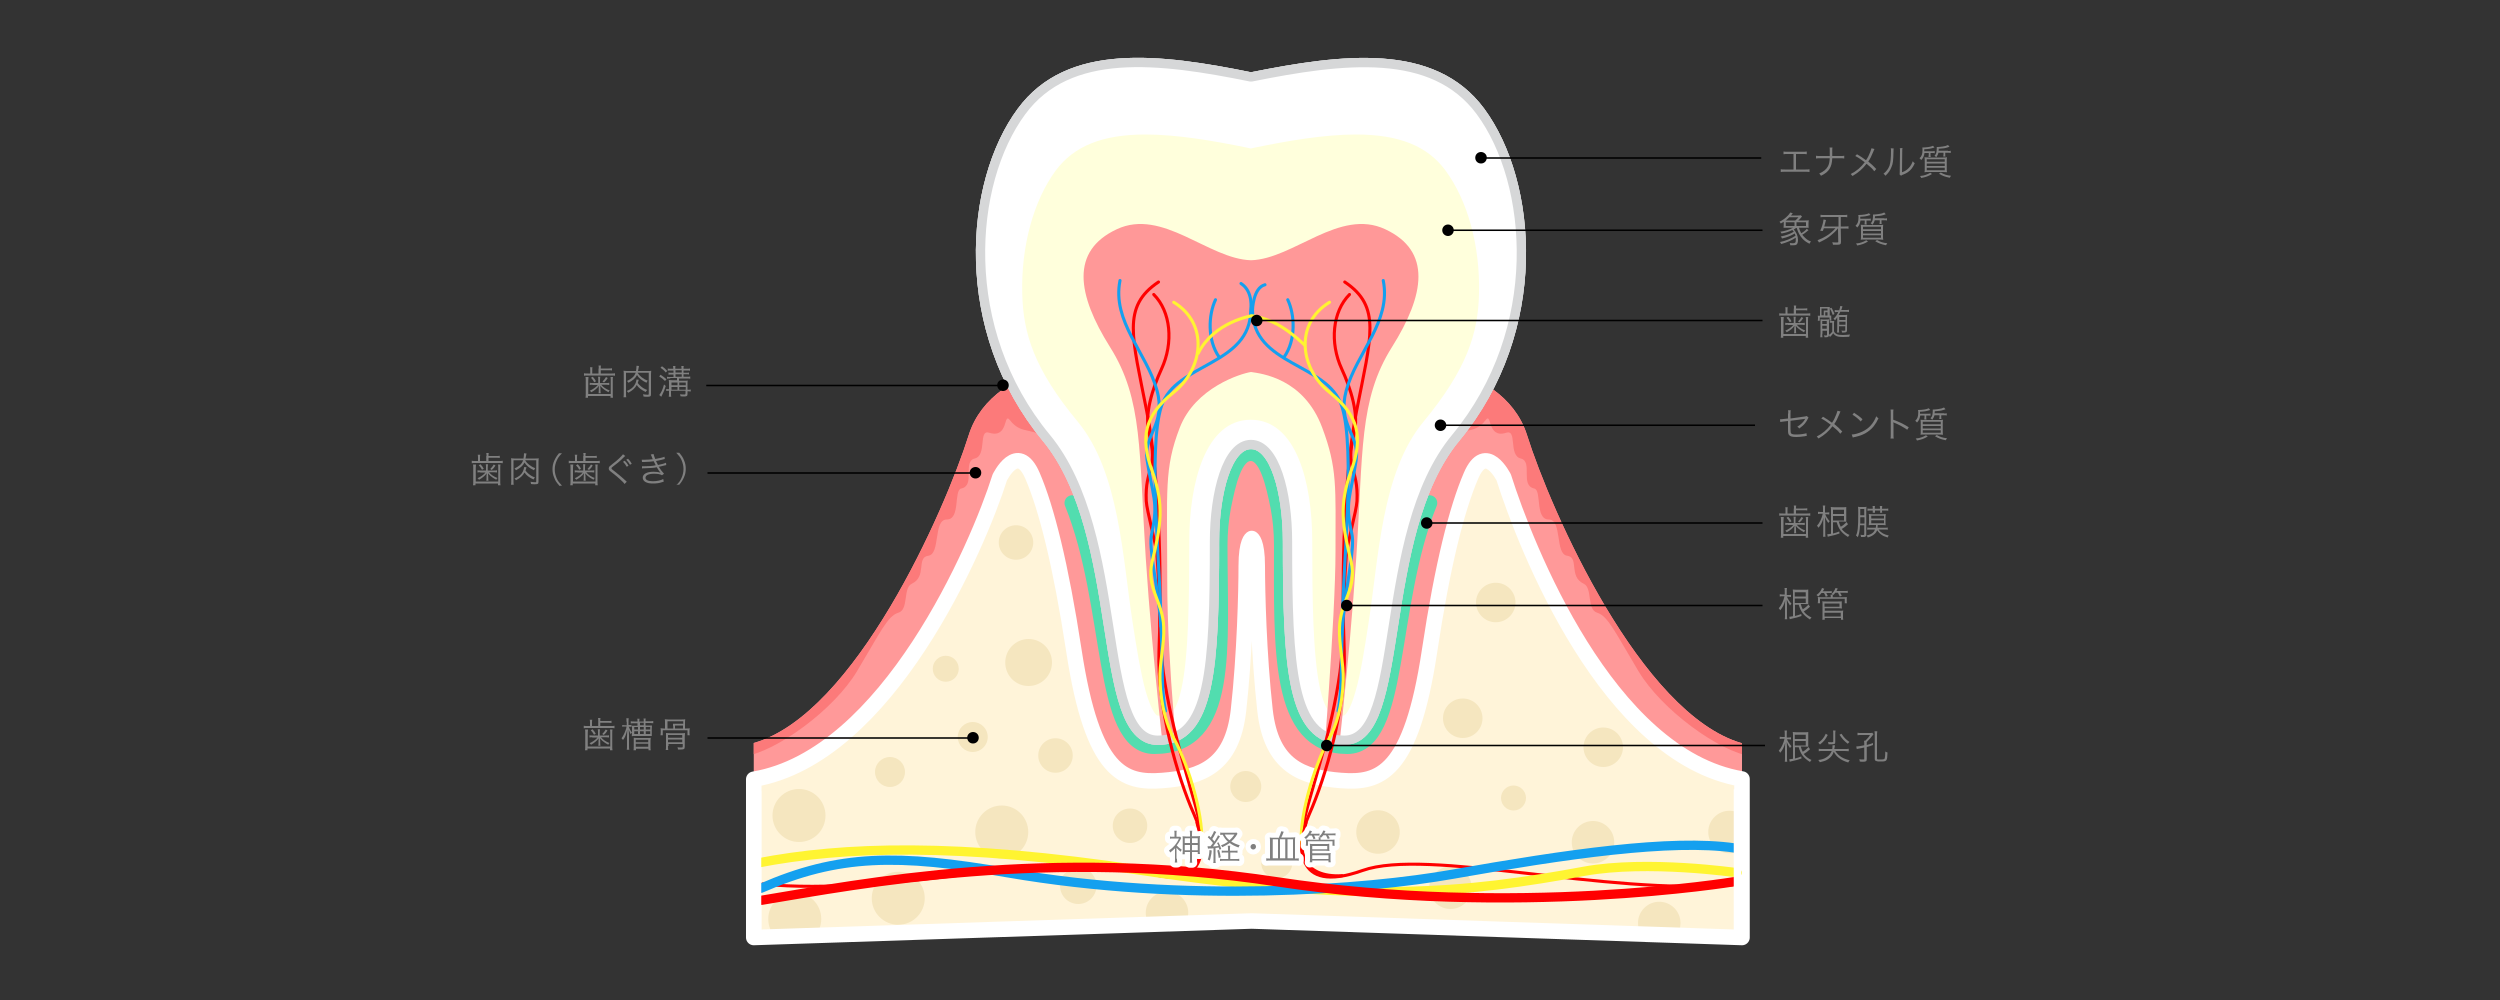 <?xml version="1.0" encoding="utf-8"?>
<!-- Generator: Adobe Illustrator 21.1.0, SVG Export Plug-In . SVG Version: 6.00 Build 0)  -->
<svg version="1.1" xmlns="http://www.w3.org/2000/svg" xmlns:xlink="http://www.w3.org/1999/xlink" x="0px" y="0px"
	 viewBox="0 0 1000 400" style="enable-background:new 0 0 1000 400;" xml:space="preserve">
<rect x="0" y="0" width="1000" height="400" fill="#333333" stroke="none"/>
<style type="text/css">
	.st0{clip-path:url(#XMLID_2_);fill:#FC7A7A;}
	.st1{clip-path:url(#XMLID_3_);fill:#F5E6BF;}
	.st2{fill:none;stroke:#52DDAF;stroke-width:6.204;stroke-linecap:round;stroke-linejoin:round;stroke-miterlimit:10;}
	
		.st3{clip-path:url(#XMLID_4_);fill:#FFFFFF;stroke:#D6D7D8;stroke-width:3.722;stroke-linecap:round;stroke-linejoin:round;stroke-miterlimit:10;}
	
		.st4{clip-path:url(#XMLID_4_);fill:#FFFFFF;stroke:#D6D7D8;stroke-width:3.849;stroke-linecap:round;stroke-linejoin:round;stroke-miterlimit:10;}
	
		.st5{clip-path:url(#XMLID_5_);fill:#FFFFFF;stroke:#D6D7D8;stroke-width:3.722;stroke-linecap:round;stroke-linejoin:round;stroke-miterlimit:10;}
	
		.st6{clip-path:url(#XMLID_5_);fill:#FFFFFF;stroke:#D6D7D8;stroke-width:3.849;stroke-linecap:round;stroke-linejoin:round;stroke-miterlimit:10;}
	.st7{clip-path:url(#XMLID_6_);fill:#FFFFDC;}
	.st8{clip-path:url(#XMLID_6_);fill:#FF9898;}
	.st9{fill:none;stroke:#FF0000;stroke-width:1.237;stroke-linecap:round;stroke-linejoin:round;stroke-miterlimit:10;}
	.st10{fill:none;stroke:#14A0EF;stroke-width:1.237;stroke-linecap:round;stroke-linejoin:round;stroke-miterlimit:10;}
	.st11{fill:none;stroke:#FFF431;stroke-width:1.237;stroke-linecap:round;stroke-linejoin:round;stroke-miterlimit:10;}
	.st12{fill:none;stroke:#FFF431;stroke-width:3.722;stroke-linecap:round;stroke-linejoin:round;stroke-miterlimit:10;}
	.st13{fill:none;stroke:#14A0EF;stroke-width:3.722;stroke-linecap:round;stroke-linejoin:round;stroke-miterlimit:10;}
	.st14{fill:none;stroke:#FF0000;stroke-width:3.722;stroke-linecap:round;stroke-linejoin:round;stroke-miterlimit:10;}
	.st15{fill:#FFFFFF;}
	.st16{fill:none;stroke:#000000;stroke-width:0.62;stroke-miterlimit:10;}
	.st17{fill:#808080;}
	.st18{fill:none;stroke:#FFFFFF;stroke-width:4;stroke-linecap:round;stroke-linejoin:round;}
</style>
<g id="レイヤー_1">
</g>
<g id="ph">
	<g>
		<g>
			<g>
				<defs>
					<path id="XMLID_3272_" d="M610.8,174c-9.9-31.4-59.6-31.4-59.6-31.4h-50.5h-3.3H447c0,0-49.6,0-59.5,31.4
						c-9.6,30.5-45.5,111.7-86,123.2V356h196h3.3h196v-58.7C656.3,285.7,620.4,204.5,610.8,174z"/>
				</defs>
				<use xlink:href="#XMLID_3272_"  style="overflow:visible;fill:#FF9999;"/>
				<clipPath id="XMLID_2_">
					<use xlink:href="#XMLID_3272_"  style="overflow:visible;"/>
				</clipPath>
				<path class="st0" d="M700.7,302.6c-13-1.9-36-18.6-45.3-34.1c-9.3-15.5-12.2-22.1-16.5-23.4c-4.3-1.2-1.8-9.9-5.4-11.6
					c-6.2-2.9-1.7-10.5-6.6-11.2c-5-0.6-1.9-14.5-7.4-14.5c-5.6,0-2.7-11.7-5.8-12.4c-5.8-1.2-0.4-10.8-5.4-12
					c-5-1.2-1.3-11.8-5.8-10.3c-7.9,2.5-5.6-8.6-8.3-5c-5,6.6-10.1,1.7-17,9.7c-6.8,8.1-14.3-35.4,8.7-40.9c23-5.6,23-5.6,23-5.6
					l122.8,113.5l8.1,50.9l-9.3,8.7L700.7,302.6z"/>
				<path class="st0" d="M297.5,302.6c13-1.9,36-18.6,45.3-34.1c9.3-15.5,12.2-22.1,16.5-23.4c4.3-1.2,1.8-9.9,5.4-11.6
					c6.2-2.9,1.7-10.5,6.6-11.2c5-0.6,1.9-14.5,7.4-14.5c5.6,0,2.7-11.7,5.8-12.4c5.8-1.2,0.4-10.8,5.4-12c5-1.2,1.3-11.8,5.8-10.3
					c7.9,2.5,5.6-8.6,8.3-5c5,6.6,10.1,1.7,17,9.7c6.8,8.1,14.3-35.4-8.7-40.9c-23-5.6-23-5.6-23-5.6L266.5,244.9l-8.1,50.9l9.3,8.7
					L297.5,302.6z"/>
			</g>
			<g>
				<defs>
					<path id="XMLID_3271_" d="M601.5,191c0,0-7.2-14.5-13.1-0.7c-5.6,13-11.4,35.5-16.6,70.2c-7.4,49-19.9,52.9-35.4,51.7
						c-15.5-1.2-27.9-5.8-30.4-28.1c-2.5-22.3-3.1-47.8-3.1-57.7c0-9.9-2.2-11-2.2-11s-2.2,1-2.2,11c0,9.9-0.6,35.4-3.1,57.7
						c-2.5,22.3-14.9,26.9-30.4,28.1c-15.5,1.2-27.9-2.7-35.4-51.7c-5.3-34.7-11-57.2-16.6-70.2c-6-13.9-13.1,0.7-13.1,0.7
						c-8.7,27.5-44.7,111.6-98.4,120.7V375l199.2-6.6l196.1,6.6v-63.4C643,302.5,610.2,218.5,601.5,191z"/>
				</defs>
				<use xlink:href="#XMLID_3271_"  style="overflow:visible;fill:#FFF4D9;"/>
				<clipPath id="XMLID_3_">
					<use xlink:href="#XMLID_3271_"  style="overflow:visible;"/>
				</clipPath>
				<path class="st1" d="M606.2,241c0,4.3-3.5,7.9-7.9,7.9c-4.3,0-7.9-3.5-7.9-7.9c0-4.3,3.5-7.9,7.9-7.9
					C602.7,233.1,606.2,236.7,606.2,241z"/>
				<ellipse class="st1" cx="585.1" cy="287.3" rx="7.9" ry="7.9"/>
				<path class="st1" d="M649.2,298.9c0,4.3-3.5,7.9-7.9,7.9c-4.3,0-7.9-3.5-7.9-7.9c0-4.3,3.5-7.9,7.9-7.9
					C645.7,291,649.2,294.6,649.2,298.9z"/>
				<path class="st1" d="M610.4,319.2c0,2.7-2.2,5-5,5c-2.7,0-5-2.2-5-5c0-2.7,2.2-5,5-5C608.1,314.2,610.4,316.4,610.4,319.2z"/>
				<ellipse class="st1" cx="551.2" cy="332.8" rx="8.7" ry="8.7"/>
				<path class="st1" d="M504.5,314.6c0,3.4-2.8,6.2-6.2,6.2c-3.4,0-6.2-2.8-6.2-6.2c0-3.4,2.8-6.2,6.2-6.2
					C501.7,308.4,504.5,311.2,504.5,314.6z"/>
				<path class="st1" d="M516.9,345.2c0,3.4-2.8,6.2-6.2,6.2c-3.4,0-6.2-2.8-6.2-6.2c0-3.4,2.8-6.2,6.2-6.2
					C514.1,339,516.9,341.8,516.9,345.2z"/>
				<ellipse class="st1" cx="580.2" cy="355.1" rx="8.5" ry="8.5"/>
				<circle class="st1" cx="637.2" cy="336.9" r="8.5"/>
				<ellipse class="st1" cx="691.8" cy="332.8" rx="8.5" ry="8.5"/>
				<circle class="st1" cx="663.7" cy="369.2" r="8.5"/>
				<circle class="st1" cx="466.8" cy="365.1" r="8.5"/>
				<circle class="st1" cx="452" cy="330.3" r="6.9"/>
				<circle class="st1" cx="422.2" cy="302.2" r="6.9"/>
				<path class="st1" d="M413.3,217c0,3.8-3.1,6.9-6.9,6.9c-3.8,0-6.9-3.1-6.9-6.9c0-3.8,3.1-6.9,6.9-6.9
					C410.3,210.1,413.3,213.2,413.3,217z"/>
				<ellipse class="st1" cx="378.3" cy="267.5" rx="5.2" ry="5.2"/>
				<path class="st1" d="M420.8,265c0,5.2-4.2,9.4-9.4,9.4c-5.2,0-9.3-4.2-9.3-9.4c0-5.2,4.2-9.4,9.3-9.4
					C416.6,255.6,420.8,259.8,420.8,265z"/>
				<circle class="st1" cx="356" cy="308.8" r="6"/>
				<circle class="st1" cx="389.1" cy="294.8" r="6"/>
				<circle class="st1" cx="400.7" cy="332.8" r="10.6"/>
				<path class="st1" d="M369.9,359.3c0,5.8-4.7,10.6-10.6,10.6c-5.8,0-10.6-4.7-10.6-10.6c0-5.8,4.7-10.6,10.6-10.6
					C365.2,348.7,369.9,353.4,369.9,359.3z"/>
				<path class="st1" d="M330.2,326.2c0,5.9-4.7,10.6-10.6,10.6c-5.8,0-10.6-4.7-10.6-10.6c0-5.8,4.7-10.6,10.6-10.6
					C325.5,315.6,330.2,320.4,330.2,326.2z"/>
				<path class="st1" d="M328.5,367.6c0,5.8-4.7,10.6-10.6,10.6c-5.8,0-10.6-4.7-10.6-10.6c0-5.8,4.7-10.6,10.6-10.6
					C323.8,357,328.5,361.7,328.5,367.6z"/>
				<ellipse class="st1" cx="431.3" cy="354.3" rx="7.3" ry="7.3"/>
				
					<use xlink:href="#XMLID_3271_"  style="overflow:visible;fill:none;stroke:#FFFFFF;stroke-width:6.204;stroke-linecap:round;stroke-linejoin:round;stroke-miterlimit:10;"/>
			</g>
			<path class="st2" d="M428.9,201.2c16.6,41,11.2,97.3,32.8,97.3c30.6,0,26.2-39.6,26.2-80.4c0-5.3,0.5-10.6,1.4-15.3
				c1.9-9.3,4.4-21.5,11-21.5c6.5,0,9.1,12.2,11,21.5c0.9,4.7,1.4,9.9,1.4,15.3c0,40.8-1.8,80.4,26.2,80.4
				c21.7,0,16.2-56.3,32.9-97.3"/>
			<g>
				<defs>
					<path id="XMLID_3270_" d="M592.2,44.6c-19-25.7-55-21.2-91.8-13.8c-36.8-7.5-72.9-11.9-91.8,13.8
						c-21.1,28.5-25.8,87.3,9.9,130.5c32.1,38.8,19.4,121,44.6,121c21.1,0,22.7-29.2,22.7-79.5c0-19.6,5.1-38.8,14.6-38.8
						c9.5,0,14.6,19.2,14.6,38.8c0,50.3,1.6,79.5,22.7,79.5c25.2,0,12.4-82.2,44.6-121C618,131.9,613.2,73.1,592.2,44.6z"/>
				</defs>
				<use xlink:href="#XMLID_3270_"  style="overflow:visible;fill:#FFFFFF;"/>
				<clipPath id="XMLID_4_">
					<use xlink:href="#XMLID_3270_"  style="overflow:visible;"/>
				</clipPath>
				<path class="st3" d="M537.7,286.2c-2.5,0-6.6,2.7-9.6-10.4c-3-13.2-3.2-37-3.2-59.2c0-23.6-6.4-48.7-24.6-48.7
					c-18.1,0-24.6,25.2-24.6,48.7c0,22.2-0.2,46-3.2,59.2c-2.9,13.1-7.1,10.4-9.6,10.4c-0.1,0-0.1,0-0.1,0l0,0c0,0-2.1-1.2-4.5-9.6
					c-2-7.2-3.6-16.9-5.2-27.3c-4.1-26.2-5.3-60.3-21.9-80.5c-17.7-21.3-21.9-35.6-22.3-51.2c-0.5-19.1,4.5-37.3,13.4-49.4
					c7.3-9.8,18.7-14.4,35.9-14.4c12.8,0,27.6,2.6,40.3,5.2l1.8,0.4l1.8-0.4c12.7-2.6,27.4-5.2,40.3-5.2c17.2,0,28.6,4.6,35.8,14.4
					c8.9,12.1,13.9,30.2,13.4,49.4c-0.4,15.7-4.7,29.9-22.3,51.2c-16.7,20.2-17.8,54.3-21.9,80.5c-1.6,10.3-3.1,20.1-5.2,27.3
					C540,284.5,538,286,537.7,286.2C537.8,286.2,537.7,286.2,537.7,286.2z"/>
				<path class="st4" d="M554.1,91.7c-18.3-8.6-36.7,11.9-53.7,12.4c-17.1-0.5-35.4-21-53.7-12.4c-18.6,8.7-15.9,26.1-2.7,47.1
					c13.3,21.1,11.5,41.8,14.3,84.4c2.8,42.6,8.3,88.1,8.3,88.1h5.3c0,0-5-43.4-5-79.4c0-36-1.3-44.5,5-60.8
					c6.2-16.1,24.5-21.7,28.5-22.3c4,0.6,21.1,2.4,28.5,22.3c6.1,16.3,5.3,23.6,5.3,49.6c0,26.1-5.3,90.6-5.3,90.6h5.3
					c0,0,5.5-45.5,8.3-88.1c2.8-42.6,1-63.3,14.3-84.4C570,117.8,572.7,100.4,554.1,91.7z"/>
				
					<use xlink:href="#XMLID_3270_"  style="overflow:visible;fill:none;stroke:#D6D7D8;stroke-width:3.722;stroke-linecap:round;stroke-linejoin:round;stroke-miterlimit:10;"/>
			</g>
			<g>
				<defs>
					<path id="XMLID_3266_" d="M592.2,44.6c-19-25.7-55-21.2-91.8-13.8c-36.8-7.5-72.9-11.9-91.8,13.8
						c-21.1,28.5-25.8,87.3,9.9,130.5c32.1,38.8,19.4,121,44.6,121c21.1,0,22.7-29.2,22.7-79.5c0-19.6,5.1-38.8,14.6-38.8
						c9.5,0,14.6,19.2,14.6,38.8c0,50.3,1.6,79.5,22.7,79.5c25.2,0,12.4-82.2,44.6-121C618,131.9,613.2,73.1,592.2,44.6z"/>
				</defs>
				<use xlink:href="#XMLID_3266_"  style="overflow:visible;fill:#FFFFFF;"/>
				<clipPath id="XMLID_5_">
					<use xlink:href="#XMLID_3266_"  style="overflow:visible;"/>
				</clipPath>
				<path class="st5" d="M537.7,286.2c-2.5,0-6.6,2.7-9.6-10.4c-3-13.2-3.2-37-3.2-59.2c0-23.6-6.4-48.7-24.6-48.7
					c-18.1,0-24.6,25.2-24.6,48.7c0,22.2-0.2,46-3.2,59.2c-2.9,13.1-7.1,10.4-9.6,10.4c-0.1,0-0.1,0-0.1,0l0,0c0,0-2.1-1.2-4.5-9.6
					c-2-7.2-3.6-16.9-5.2-27.3c-4.1-26.2-5.3-60.3-21.9-80.5c-17.7-21.3-21.9-35.6-22.3-51.2c-0.5-19.1,4.5-37.3,13.4-49.4
					c7.3-9.8,18.7-14.4,35.9-14.4c12.8,0,27.6,2.6,40.3,5.2l1.8,0.4l1.8-0.4c12.7-2.6,27.4-5.2,40.3-5.2c17.2,0,28.6,4.6,35.8,14.4
					c8.9,12.1,13.9,30.2,13.4,49.4c-0.4,15.7-4.7,29.9-22.3,51.2c-16.7,20.2-17.8,54.3-21.9,80.5c-1.6,10.3-3.1,20.1-5.2,27.3
					C540,284.5,538,286,537.7,286.2C537.8,286.2,537.7,286.2,537.7,286.2z"/>
				<path class="st6" d="M554.1,91.7c-18.3-8.6-36.7,11.9-53.7,12.4c-17.1-0.5-35.4-21-53.7-12.4c-18.6,8.7-15.9,26.1-2.7,47.1
					c13.3,21.1,11.5,41.8,14.3,84.4c2.8,42.6,8.3,88.1,8.3,88.1h5.3c0,0-5-43.4-5-79.4c0-36-1.3-44.5,5-60.8
					c6.2-16.1,24.5-21.7,28.5-22.3c4,0.6,21.1,2.4,28.5,22.3c6.1,16.3,5.3,23.6,5.3,49.6c0,26.1-5.3,90.6-5.3,90.6h5.3
					c0,0,5.5-45.5,8.3-88.1c2.8-42.6,1-63.3,14.3-84.4C570,117.8,572.7,100.4,554.1,91.7z"/>
				
					<use xlink:href="#XMLID_3266_"  style="overflow:visible;fill:none;stroke:#D6D7D8;stroke-width:3.722;stroke-linecap:round;stroke-linejoin:round;stroke-miterlimit:10;"/>
			</g>
			<g>
				<defs>
					<path id="XMLID_3269_" d="M592.2,44.6c-19-25.7-55-21.2-91.8-13.8c-36.8-7.5-72.9-11.9-91.8,13.8
						c-21.1,28.5-25.8,87.3,9.9,130.5c32.1,38.8,19.4,121,44.6,121c21.1,0,22.7-29.2,22.7-79.5c0-19.6,5.1-38.8,14.6-38.8
						c9.5,0,14.6,19.2,14.6,38.8c0,50.3,1.6,79.5,22.7,79.5c25.2,0,12.4-82.2,44.6-121C618,131.9,613.2,73.1,592.2,44.6z"/>
				</defs>
				<use xlink:href="#XMLID_3269_"  style="overflow:visible;fill:#FFFFFF;"/>
				<clipPath id="XMLID_6_">
					<use xlink:href="#XMLID_3269_"  style="overflow:visible;"/>
				</clipPath>
				<path class="st7" d="M537.7,286.2c-2.5,0-6.6,2.7-9.6-10.4c-3-13.2-3.2-37-3.2-59.2c0-23.6-6.4-48.7-24.6-48.7
					c-18.1,0-24.6,25.2-24.6,48.7c0,22.2-0.2,46-3.2,59.2c-2.9,13.1-7.1,10.4-9.6,10.4c-0.1,0-0.1,0-0.1,0l0,0c0,0-2.1-1.2-4.5-9.6
					c-2-7.2-3.6-16.9-5.2-27.3c-4.1-26.2-5.3-60.3-21.9-80.5c-17.7-21.3-21.9-35.6-22.3-51.2c-0.5-19.1,4.5-37.3,13.4-49.4
					c7.3-9.8,18.7-14.4,35.9-14.4c12.8,0,27.6,2.6,40.3,5.2l1.8,0.4l1.8-0.4c12.7-2.6,27.4-5.2,40.3-5.2c17.2,0,28.6,4.6,35.8,14.4
					c8.9,12.1,13.9,30.2,13.4,49.4c-0.4,15.7-4.7,29.9-22.3,51.2c-16.7,20.2-17.8,54.3-21.9,80.5c-1.6,10.3-3.1,20.1-5.2,27.3
					C540,284.5,538,286,537.7,286.2C537.8,286.2,537.7,286.2,537.7,286.2z"/>
				<path class="st8" d="M554.1,91.7c-18.3-8.6-36.7,11.9-53.7,12.4c-17.1-0.5-35.4-21-53.7-12.4c-18.6,8.7-15.9,26.1-2.7,47.1
					c13.3,21.1,11.5,41.8,14.3,84.4c2.8,42.6,8.3,88.1,8.3,88.1h5.3c0,0-5-43.4-5-79.4c0-36-1.3-44.5,5-60.8
					c6.2-16.1,24.5-21.7,28.5-22.3c4,0.6,21.1,2.4,28.5,22.3c6.1,16.3,5.3,23.6,5.3,49.6c0,26.1-5.3,90.6-5.3,90.6h5.3
					c0,0,5.5-45.5,8.3-88.1c2.8-42.6,1-63.3,14.3-84.4C570,117.8,572.7,100.4,554.1,91.7z"/>
				
					<use xlink:href="#XMLID_3269_"  style="overflow:visible;fill:none;stroke:#D6D7D8;stroke-width:3.722;stroke-linecap:round;stroke-linejoin:round;stroke-miterlimit:10;"/>
			</g>
			<g>
				<g>
					<path class="st9" d="M461.5,117.8c6.8,6.8,8,19.2,3.1,29.8c-3.6,7.8-7,18.3-4.9,26.1c3.7,14.3-1.8,13.1-1.2,26.7
						c0.2,3.9,4,17.4,4.3,21.7c1.5,20.4,0.8,34.4,2.5,46.7c3.3,24,11.6,47.4,14,57.9c2.5,10.8,4.9,31.4-23,21.5
						c-26.4-9.4-100.5,10.8-151.3,5.4"/>
					<path class="st9" d="M463.4,112.8c-14.8,9.9-10.5,21.9-4.7,51.7c5.8,29.8,5.8,73.6,4.9,95.9c-0.8,22.3,7.4,50.5,14,65.3
						c6.6,14.9,2.5,25.4-13.1,24.6"/>
					<path class="st10" d="M448,112.2c-3.3,16.5,10.7,28.9,14.8,44c3.7,13.6-5.5,17.9-4,27.6c2.2,14.6,4.7,17,1.9,29.5
						c-1.4,6,2.1,19.2,3.4,33.8c1.2,13.3,0.1,27.9,2.1,37.3"/>
					<path class="st10" d="M464.4,250.5c0-21.5-5.5-70.7,0.2-88.1c5.7-17.4,35.7-16.1,35.7-38.5c0,0,1.2-7.2-3.9-10.5"/>
					<path class="st11" d="M469.5,120.9c14.2,8.7,11.7,26.7,0,36c-11.7,9.3-13.6,18-8.6,31.6c4.9,13.6,3.4,22,0,36
						c-2.6,10.9,4.2,15.7,4.6,26.4c0.3,6.6-1.8,14.7-1.5,21.1c0.3,10.8,3.1,18.9,5.5,23.3c6.2,11.2,12.7,33.3,10.9,43.8"/>
					<path class="st10" d="M486.2,119.9c-2.8,5.9-3.4,16.1,1.5,23"/>
					<path class="st11" d="M479.3,141.3c6.2-12.6,21.5-15,21.5-15"/>
				</g>
				<g>
					<path class="st9" d="M539.8,117.8c-6.8,6.8-8,19.2-3.1,29.8c3.6,7.8,7,18.3,4.9,26.1c-3.7,14.3,1.8,13.1,1.2,26.7
						c-0.2,3.9-4,17.4-4.3,21.7c-1.5,20.4-0.8,34.4-2.5,46.7c-3.3,24-11.6,47.4-14,57.9c-2.5,10.8-4.9,31.4,23,21.5
						c25.8-9.2,97.4,10,148.1,5.7"/>
					<path class="st9" d="M537.9,112.8c14.8,9.9,10.5,21.9,4.7,51.7c-5.8,29.8-5.8,73.6-4.9,95.9c0.8,22.3-7.4,50.5-14,65.3
						c-6.6,14.9-2.5,25.4,13.1,24.6"/>
					<path class="st10" d="M553.3,112.2c3.3,16.5-10.7,28.9-14.8,44c-3.7,13.6,5.4,17.9,4,27.6c-2.2,14.6-4.7,17-1.8,29.5
						c1.4,6-2.1,19.2-3.4,33.8c-1.2,13.3-0.1,27.9-2.1,37.3"/>
					<path class="st10" d="M536.9,250.5c0-21.5,5.5-70.7-0.2-88.1C531,145.1,501,146.3,501,124c0,0,0.2-8.9,5-10.1"/>
					<path class="st11" d="M531.8,120.9c-14.2,8.7-11.7,26.7,0,36c11.7,9.3,13.6,18,8.6,31.6c-4.9,13.6-3.4,22,0,36
						c2.6,10.9-4.2,15.7-4.6,26.4c-0.3,6.6,1.7,14.7,1.5,21.1c-0.3,10.8-3.1,18.9-5.6,23.3c-6.2,11.2-12.7,33.3-10.9,43.8"/>
					<path class="st10" d="M515.1,119.9c2.8,5.9,3.4,16.1-1.5,23"/>
					<path class="st11" d="M521.8,138c0,0-5-5-10.6-8.1c-5.7-3.1-10.5-3.6-10.5-3.6"/>
				</g>
			</g>
			<path class="st9" d="M522.4,329.1c-0.8,3.6-3.3,10.4,0.2,16.1"/>
			<path class="st9" d="M478.8,329.1c0.8,3.6,3.3,10.4-0.2,16.1"/>
		</g>
		<path class="st12" d="M303.1,345.2c33.9-6.6,79.7-8.2,153.1,2.9c88.8,13.4,130.4,9.1,177.5,0.4c25.3-4.6,61.1,0.6,61.1,0.6"/>
		<path class="st13" d="M693.9,339.2c-25.4-3.7-67.6,2.5-112.9,10.5c-34.4,6.1-106.1,11.8-178-0.6c-43.8-7.6-67.6-7.4-98.6,6.2"/>
		<path class="st14" d="M304.7,360.1c39.9-6.6,114.7-21.3,206-7.4c95.1,14.5,182.8,0,182.8,0"/>
		<rect x="693.5" y="315.7" class="st15" width="2.9" height="57.1"/>
		<rect x="299.6" y="316.5" class="st15" width="4.9" height="57.1"/>
	</g>
	<g>
		<g>
			<line class="st16" x1="705" y1="128.2" x2="502.5" y2="128.2"/>
			<g>
				<path d="M502.7,125.9c-1.3,0-2.3,1-2.3,2.3c0,1.3,1,2.3,2.3,2.3c1.3,0,2.3-1,2.3-2.3C505,127,503.9,125.9,502.7,125.9z"/>
			</g>
		</g>
	</g>
	<g>
		<g>
			<line class="st16" x1="705" y1="242.2" x2="538.5" y2="242.2"/>
			<g>
				<path d="M538.7,239.9c-1.3,0-2.3,1-2.3,2.3c0,1.3,1,2.3,2.3,2.3c1.3,0,2.3-1,2.3-2.3C541,241,539.9,239.9,538.7,239.9z"/>
			</g>
		</g>
	</g>
	<g>
		<g>
			<line class="st16" x1="706" y1="298.2" x2="530.5" y2="298.2"/>
			<g>
				<path d="M530.7,295.9c-1.3,0-2.3,1-2.3,2.3c0,1.3,1,2.3,2.3,2.3c1.3,0,2.3-1,2.3-2.3C533,297,531.9,295.9,530.7,295.9z"/>
			</g>
		</g>
	</g>
	<g>
		<g>
			<line class="st16" x1="705" y1="209.2" x2="570.5" y2="209.2"/>
			<g>
				<path d="M570.7,206.9c-1.3,0-2.3,1-2.3,2.3c0,1.3,1,2.3,2.3,2.3c1.3,0,2.3-1,2.3-2.3C573,208,571.9,206.9,570.7,206.9z"/>
			</g>
		</g>
	</g>
	<g>
		<g>
			<line class="st16" x1="705" y1="92.1" x2="579.1" y2="92.1"/>
			<g>
				<circle cx="579.2" cy="92.1" r="2.3"/>
			</g>
		</g>
	</g>
	<g>
		<g>
			<line class="st16" x1="702" y1="170.1" x2="576.1" y2="170.1"/>
			<g>
				<circle cx="576.2" cy="170.1" r="2.3"/>
			</g>
		</g>
	</g>
	<g>
		<g>
			<line class="st16" x1="704.5" y1="63.2" x2="592.3" y2="63.2"/>
			<g>
				<path d="M592.4,60.8c-1.3,0-2.3,1-2.3,2.3c0,1.3,1,2.3,2.3,2.3c1.3,0,2.3-1,2.3-2.3C594.8,61.9,593.7,60.8,592.4,60.8z"/>
			</g>
		</g>
	</g>
	<g>
		<g>
			<line class="st16" x1="282.5" y1="154.2" x2="401.3" y2="154.2"/>
			<g>
				<path d="M401.2,151.8c1.3,0,2.3,1,2.3,2.3c0,1.3-1,2.3-2.3,2.3c-1.3,0-2.3-1-2.3-2.3C398.8,152.9,399.9,151.8,401.2,151.8z"/>
			</g>
		</g>
	</g>
	<g>
		<g>
			<line class="st16" x1="283" y1="295.2" x2="389.3" y2="295.2"/>
			<g>
				<path d="M389.2,292.8c1.3,0,2.3,1,2.3,2.3c0,1.3-1,2.3-2.3,2.3c-1.3,0-2.3-1-2.3-2.3C386.8,293.9,387.9,292.8,389.2,292.8z"/>
			</g>
		</g>
	</g>
	<g>
		<g>
			<line class="st16" x1="283" y1="189.2" x2="390.3" y2="189.2"/>
			<g>
				<path d="M390.2,186.8c1.3,0,2.3,1,2.3,2.3c0,1.3-1,2.3-2.3,2.3c-1.3,0-2.3-1-2.3-2.3C387.8,187.9,388.9,186.8,390.2,186.8z"/>
			</g>
		</g>
	</g>
</g>
<g id="文字">
	<g>
		<path class="st17" d="M718.4,67.8h3.8c0.8,0,1.1,0,1.6-0.1v1.1c-0.5-0.1-0.9-0.1-1.6-0.1h-8.3c-0.7,0-1.1,0-1.6,0.1v-1.1
			c0.5,0.1,0.8,0.1,1.6,0.1h3.5v-6.2h-2.4c-0.8,0-1.1,0-1.6,0.1v-1.1c0.5,0.1,0.8,0.1,1.6,0.1h6.1c0.8,0,1.1,0,1.6-0.1v1.1
			c-0.5-0.1-0.9-0.1-1.6-0.1h-2.7V67.8z"/>
		<path class="st17" d="M736.1,62.4c0.8,0,1.1,0,1.6-0.1v1.1c-0.5-0.1-0.9-0.1-1.6-0.1h-3.2c-0.1,2-0.4,3-1,4.1
			c-0.7,1.2-1.8,2.1-3.5,2.9c-0.3-0.4-0.4-0.6-0.7-0.9c1.6-0.7,2.8-1.6,3.5-2.9c0.4-0.8,0.6-1.6,0.7-3.2H728c-0.7,0-1.1,0-1.6,0.1
			v-1.1c0.5,0.1,0.8,0.1,1.6,0.1h3.9c0-0.5,0-0.8,0-1.2v-1c0-0.6,0-0.9-0.1-1.2h1.2c-0.1,0.4-0.1,0.4-0.1,1.2l0,1c0,1.1,0,1.1,0,1.2
			H736.1z"/>
		<path class="st17" d="M749.8,59.6c-0.2,0.3-0.2,0.4-0.4,0.9c-0.9,2.1-1.3,3-2.1,4.1c1.2,1,2.1,1.8,3.2,3l-0.8,0.9
			c-0.7-1-1.6-1.8-3.1-3c-1.5,2-3.2,3.5-5.6,4.9c-0.3-0.4-0.4-0.5-0.7-0.8c2.2-1.1,4-2.6,5.6-4.7c-1.3-1-2.6-1.9-3.8-2.5l0.7-0.7
			c1.4,0.8,2.1,1.3,3.6,2.4c0.7-1,1.2-2,1.7-3.3c0.3-0.9,0.4-1.1,0.5-1.5L749.8,59.6z"/>
		<path class="st17" d="M757.5,59.4c-0.1,0.4-0.1,0.4-0.1,1.2c-0.1,3.8-0.2,4.8-0.8,6.2c-0.5,1.3-1.1,2.2-2.4,3.5
			c-0.3-0.4-0.4-0.5-0.8-0.8c1.1-0.9,1.9-1.9,2.4-3.2c0.4-1.2,0.6-3.1,0.6-6c0-0.5,0-0.7-0.1-1L757.5,59.4z M761,59.2
			c-0.1,0.3-0.1,0.6-0.1,1.2l-0.1,8.5c1.2-0.4,1.9-0.9,2.6-1.6c0.8-0.8,1.3-1.7,1.7-2.8c0.3,0.4,0.4,0.5,0.8,0.8
			c-0.7,1.6-1.6,2.8-2.8,3.6c-0.6,0.4-1.2,0.7-2,1c-0.3,0.1-0.3,0.1-0.4,0.2c-0.2,0.1-0.2,0.1-0.3,0.2l-0.6-0.6
			c0.1-0.2,0.1-0.4,0.1-1l0.1-8.2c0-0.9,0-0.9-0.1-1.2L761,59.2z"/>
		<path class="st17" d="M769.8,61.2c-0.2,1.2-0.5,2-1.3,2.8c-0.2-0.3-0.4-0.4-0.7-0.7c0.9-0.8,1.2-1.7,1.2-3.3c0-0.3,0-0.7-0.1-1
			c0.1,0,0.2,0,0.3,0c0.5,0,1.7-0.1,2.3-0.2c0.8-0.1,1.2-0.3,1.7-0.5l0.6,0.7c-1.7,0.5-2.2,0.6-4.1,0.7c0,0.4,0,0.5,0,0.8h3.1
			c0.5,0,0.8,0,1.1-0.1v0.9c-0.3-0.1-0.6-0.1-1.1-0.1h-0.6v0.7c0,0.3,0,0.7,0.1,0.9h-0.9c0-0.2,0.1-0.6,0.1-0.9v-0.7H769.8z
			 M772.8,69.6c-1.5,0.9-2.4,1.2-4.3,1.6c-0.2-0.4-0.2-0.4-0.5-0.8c1.1-0.1,1.6-0.2,2.4-0.5c0.6-0.2,1-0.4,1.7-0.8L772.8,69.6z
			 M777.2,63c0.7,0,1.1,0,1.6-0.1c-0.1,0.4-0.1,0.8-0.1,1.6v2.8c0,0.8,0,1.3,0.1,1.6c-0.4,0-0.9-0.1-1.5-0.1h-6
			c-0.6,0-1.1,0-1.5,0.1c0.1-0.4,0.1-0.8,0.1-1.6v-2.8c0-0.7,0-1.1-0.1-1.6c0.4,0,0.9,0.1,1.6,0.1H777.2z M770.7,64.7h7.2v-1h-7.2
			V64.7z M770.7,66.4h7.2v-1h-7.2V66.4z M770.7,68.1h7.2v-1h-7.2V68.1z M779.2,60.4c0.5,0,0.8,0,1.1-0.1v0.9
			c-0.3-0.1-0.6-0.1-1.1-0.1h-1.1v0.7c0,0.3,0,0.7,0.1,0.8h-0.9c0-0.2,0.1-0.5,0.1-0.8v-0.7h-2c-0.2,0.7-0.4,1.1-0.9,1.8
			c-0.2-0.2-0.4-0.4-0.7-0.6c0.4-0.4,0.5-0.6,0.7-1.1c0.1-0.4,0.2-1.1,0.2-1.7c0-0.3,0-0.5,0-0.7c0.2,0,0.3,0,0.4,0
			c0.5,0,1.3-0.1,2-0.2c0.9-0.1,1.5-0.3,2.1-0.6l0.6,0.7c-0.2,0.1-0.2,0.1-0.9,0.3c-0.9,0.3-1.7,0.4-3.4,0.5c0,0.4,0,0.5-0.1,0.8
			H779.2z M776.3,69c1.4,0.8,2.3,1.1,4.1,1.3c-0.2,0.3-0.3,0.5-0.5,0.8c-1.9-0.4-2.8-0.7-4.3-1.6L776.3,69z"/>
	</g>
	<g>
		<path class="st17" d="M239.5,147.4c0-0.5,0-0.9-0.1-1.2h1c-0.1,0.3-0.1,0.6-0.1,1.2h3.1c0.6,0,1,0,1.4-0.1v0.9
			c-0.4-0.1-0.7-0.1-1.4-0.1h-3.1v1.3h4.3c0.6,0,1,0,1.4-0.1v1c-0.4-0.1-0.8-0.1-1.4-0.1h-9.5c-0.7,0-1.1,0-1.5,0.1v-1
			c0.4,0.1,0.8,0.1,1.5,0.1h1v-1.3c0-0.5,0-0.8-0.1-1.2h1c-0.1,0.4-0.1,0.6-0.1,1.2v1.3h2.5V147.4z M235.4,150.8
			c0,0.4-0.1,0.8-0.1,1.4v5.4h9v-5.4c0-0.6,0-1-0.1-1.4h1c-0.1,0.4-0.1,0.7-0.1,1.4v5.2c0,0.8,0,1.2,0.1,1.7h-1v-0.7h-9v0.7h-1
			c0.1-0.5,0.1-0.9,0.1-1.7v-5.2c0-0.7,0-1-0.1-1.4H235.4z M237,153.9c-0.5,0-0.8,0-1.1,0.1v-0.9c0.3,0.1,0.6,0.1,1.1,0.1h2.3v-1.4
			c0-0.5,0-0.8-0.1-1.1h0.9c0,0.3-0.1,0.6-0.1,1.1v1.4h2.5c0.5,0,0.9,0,1.2-0.1v0.9c-0.4,0-0.7-0.1-1.1-0.1h-2.1
			c0.8,1,2,1.8,3.4,2.3c-0.2,0.2-0.4,0.4-0.5,0.7c-1.1-0.6-1.7-1-2.4-1.6c-0.4-0.4-0.6-0.6-0.9-1c0,0.7,0.1,0.9,0.1,1.2v0.7
			c0,0.5,0,0.7,0.1,1.1h-0.9c0.1-0.3,0.1-0.6,0.1-1.1v-0.7c0-0.3,0-0.5,0.1-1.2c-0.7,1-1.8,1.9-3.1,2.6c-0.2-0.3-0.3-0.4-0.6-0.6
			c1.3-0.6,2.5-1.4,3.2-2.3H237z M237.7,152.9c-0.4-0.7-0.7-1.2-1.3-1.8l0.7-0.4c0.6,0.6,0.9,1.1,1.3,1.8L237.7,152.9z M243.1,151.2
			c-0.5,0.8-0.8,1.2-1.5,1.8l-0.6-0.4c0.6-0.6,1-1.1,1.4-1.8L243.1,151.2z"/>
		<path class="st17" d="M255.1,149.2c0.7,1.2,2.2,2.4,4,3.1c-0.2,0.2-0.4,0.4-0.5,0.8c-1.8-0.8-3.1-1.9-3.8-3.1
			c-0.7,1.4-1.6,2.1-3.4,3.1c-0.2-0.3-0.4-0.5-0.6-0.7c2-1,2.9-1.8,3.5-3.3h-3.9v8.2c0,0.9,0,1.2,0.1,1.6h-1.1
			c0.1-0.5,0.1-0.9,0.1-1.5v-7.9c0-0.5,0-0.8-0.1-1.2c0.4,0,0.7,0.1,1.3,0.1h3.7c0.1-0.6,0.2-1.3,0.2-2c0,0,0-0.1,0-0.1l1,0.1
			c-0.1,0.4-0.1,0.5-0.2,1c-0.1,0.4-0.1,0.6-0.2,1h4c0.6,0,1,0,1.3-0.1c0,0.4-0.1,0.7-0.1,1.3v8.1c0,0.9-0.3,1-1.6,1
			c-0.4,0-1,0-1.4-0.1c0-0.4-0.1-0.5-0.2-0.9c0.7,0.1,1.3,0.2,1.9,0.2c0.3,0,0.4-0.1,0.4-0.4v-8.4H255.1z M255.5,151.9
			c-0.1,0.3-0.1,0.3-0.2,0.7c-0.1,0.2-0.1,0.4-0.2,0.6c0.3,0.4,0.6,0.8,1.1,1.2c0.8,0.7,1.4,1.1,2.7,1.6c-0.3,0.3-0.4,0.4-0.6,0.8
			c-1.7-0.8-2.8-1.6-3.6-2.8c-0.7,1.3-1.7,2.2-3.4,3.1c-0.2-0.3-0.4-0.5-0.6-0.7c1.7-0.7,2.7-1.5,3.3-2.7c0.4-0.7,0.5-1.3,0.6-1.9
			L255.5,151.9z"/>
		<path class="st17" d="M264.2,149.9c0.9,0.6,1.5,1,2.4,1.8l-0.6,0.7c-0.9-0.9-1.4-1.3-2.3-1.8L264.2,149.9z M266.3,154.4
			c-0.5,1.6-0.9,2.6-1.5,3.7c-0.2,0.4-0.2,0.4-0.3,0.6l-0.8-0.7c0.7-0.8,1.4-2.2,1.9-4.2L266.3,154.4z M264.8,146.5
			c0.9,0.6,1.4,1.1,2.1,1.9l-0.6,0.6c-0.7-0.9-1.2-1.3-2.1-1.9L264.8,146.5z M268.1,151.4c-0.7,0-0.9,0-1.3,0.1v-0.8
			c0.4,0.1,0.7,0.1,1.3,0.1h1.3v-1h-0.8c-0.5,0-0.8,0-1.2,0.1V149c0.3,0.1,0.6,0.1,1.2,0.1h0.8v-0.9h-1.1c-0.6,0-0.9,0-1.2,0.1v-0.9
			c0.3,0.1,0.6,0.1,1.2,0.1h1c0-0.4,0-0.7-0.1-1.1h1c-0.1,0.4-0.1,0.5-0.1,1.1h2.5c0-0.5,0-0.8-0.1-1.1h1c-0.1,0.4-0.1,0.6-0.1,1.1
			h1.4c0.6,0,0.9,0,1.2-0.1v0.9c-0.4-0.1-0.6-0.1-1.2-0.1h-1.4v0.9h1.1c0.5,0,0.8,0,1.1-0.1v0.8c-0.4-0.1-0.6-0.1-1.1-0.1h-1.1v1
			h1.4c0.7,0,0.9,0,1.3-0.1v0.9c-0.4-0.1-0.7-0.1-1.4-0.1h-3.1v0.9h2.1c0.6,0,1.1,0,1.4-0.1c-0.1,0.3-0.1,0.8-0.1,1.5v2.2h0.2
			c0.5,0,0.7,0,1.1-0.1v0.8c-0.3,0-0.7-0.1-1.1-0.1h-0.2v1.1c0,0.8-0.3,1-1.4,1c-0.4,0-0.9,0-1.4-0.1c0-0.3-0.1-0.5-0.2-0.8
			c0.7,0.1,1.1,0.1,1.7,0.1c0.4,0,0.5-0.1,0.5-0.4v-1.1h-5.8v0.9c0,0.7,0,1.1,0.1,1.5h-1c0.1-0.5,0.1-0.9,0.1-1.5v-0.9
			c-0.6,0-0.8,0-1.1,0.1v-0.8c0.3,0,0.6,0.1,1.1,0.1v-2.3c0-0.7,0-1-0.1-1.4c0.4,0,0.8,0.1,1.4,0.1h1.9v-0.9H268.1z M271,153h-2.4
			v1.1h2.4V153z M271,154.8h-2.4v1.1h2.4V154.8z M270.2,149h2.5v-0.9h-2.5V149z M270.2,150.7h2.5v-1h-2.5V150.7z M274.3,154.1V153
			h-2.6v1.1H274.3z M274.3,155.9v-1.1h-2.6v1.1H274.3z"/>
	</g>
	<g>
		<path class="st17" d="M239.3,288.4c0-0.5,0-0.9-0.1-1.2h1c-0.1,0.3-0.1,0.6-0.1,1.2h3.1c0.6,0,1,0,1.4-0.1v0.9
			c-0.4-0.1-0.7-0.1-1.4-0.1h-3.1v1.3h4.3c0.6,0,1,0,1.4-0.1v1c-0.4-0.1-0.8-0.1-1.4-0.1H235c-0.7,0-1.1,0-1.5,0.1v-1
			c0.4,0.1,0.8,0.1,1.5,0.1h1v-1.3c0-0.5,0-0.8-0.1-1.2h1c-0.1,0.4-0.1,0.6-0.1,1.2v1.3h2.5V288.4z M235.2,291.8
			c0,0.4-0.1,0.8-0.1,1.4v5.4h9v-5.4c0-0.6,0-1-0.1-1.4h1c-0.1,0.4-0.1,0.7-0.1,1.4v5.2c0,0.8,0,1.2,0.1,1.7h-1v-0.7h-9v0.7h-1
			c0.1-0.5,0.1-0.9,0.1-1.7v-5.2c0-0.7,0-1-0.1-1.4H235.2z M236.9,294.9c-0.5,0-0.8,0-1.1,0.1v-0.9c0.3,0.1,0.6,0.1,1.1,0.1h2.3
			v-1.4c0-0.5,0-0.8-0.1-1.1h0.9c0,0.3-0.1,0.6-0.1,1.1v1.4h2.5c0.5,0,0.9,0,1.2-0.1v0.9c-0.4,0-0.7-0.1-1.1-0.1h-2.1
			c0.8,1,2,1.8,3.4,2.3c-0.2,0.2-0.4,0.4-0.5,0.7c-1.1-0.6-1.7-1-2.4-1.6c-0.4-0.4-0.6-0.6-0.9-1c0,0.7,0.1,0.9,0.1,1.2v0.7
			c0,0.5,0,0.7,0.1,1.1h-0.9c0.1-0.3,0.1-0.6,0.1-1.1v-0.7c0-0.3,0-0.5,0.1-1.2c-0.7,1-1.8,1.9-3.1,2.6c-0.2-0.3-0.3-0.4-0.6-0.6
			c1.3-0.6,2.5-1.4,3.2-2.3H236.9z M237.6,293.9c-0.4-0.7-0.7-1.2-1.3-1.8l0.7-0.4c0.6,0.6,0.9,1.1,1.3,1.8L237.6,293.9z M243,292.2
			c-0.5,0.8-0.8,1.2-1.5,1.8l-0.6-0.4c0.6-0.6,1-1.1,1.4-1.8L243,292.2z"/>
		<path class="st17" d="M250.6,288.7c0-0.8,0-1.1-0.1-1.4h1c-0.1,0.4-0.1,0.7-0.1,1.4v1.3h0.3c0.4,0,0.7,0,0.9-0.1v0.8
			c-0.3,0-0.6,0-0.9,0h-0.2c0.3,0.8,0.7,1.6,1.3,2.3c-0.3,0.3-0.3,0.3-0.5,0.7c-0.4-0.6-0.5-1.1-0.8-1.9c0,0.8,0.1,1.8,0.1,2.3v4.2
			c0,0.8,0,1.2,0.1,1.6h-1c0.1-0.4,0.1-0.9,0.1-1.6v-3.8c0-0.5,0.1-1.7,0.1-2.6c-0.3,1.3-0.5,1.8-0.8,2.6c-0.3,0.6-0.4,0.9-0.9,1.5
			c-0.2-0.3-0.4-0.5-0.6-0.7c0.6-0.8,1.1-1.7,1.6-3.1c0.2-0.6,0.4-1.1,0.4-1.6h-0.7c-0.4,0-0.7,0-1,0.1V290c0.2,0,0.5,0.1,1,0.1h0.8
			V288.7z M257.5,288.5L257.5,288.5c0-0.6,0-0.8-0.1-1.1h0.9c-0.1,0.3-0.1,0.6-0.1,1v0.1h1.7c0.6,0,1,0,1.4-0.1v0.9
			c-0.4,0-0.8-0.1-1.3-0.1h-1.8v1h1.3c0.6,0,1,0,1.3,0c0,0.4-0.1,0.7-0.1,1.2v1.8c0,0.7,0,0.9,0,1.2c-0.3,0-0.7,0-1.3,0h-5.4
			c-0.6,0-1,0-1.3,0.1c0-0.4,0.1-0.6,0.1-1.1v-2c0-0.5,0-0.8-0.1-1.1c0.3,0,0.7,0,1.3,0h1v-1h-1.4c-0.5,0-0.9,0-1.3,0.1v-0.9
			c0.4,0.1,0.8,0.1,1.4,0.1h1.3v-0.1c0-0.4,0-0.7-0.1-1h0.9c0,0.3-0.1,0.5-0.1,1v0.1H257.5z M253.4,300.1c0.1-0.4,0.1-0.7,0.1-1.4
			v-2.7c0-0.4,0-0.6,0-0.9c0.3,0,0.6,0.1,1.2,0.1h4.4c0.6,0,0.9,0,1.2-0.1c0,0.3-0.1,0.6-0.1,1.1v2.5c0,0.8,0,1.1,0.1,1.4h-0.9v-0.6
			h-5v0.6H253.4z M253.7,290.8v1h1.5v-1H253.7z M253.7,292.5v1.1h1.5v-1.1H253.7z M254.3,296.9h5v-1h-5V296.9z M254.3,298.7h5v-1.2
			h-5V298.7z M257.5,290.1v-1H256v1H257.5z M257.5,291.8v-1H256v1H257.5z M257.5,293.6v-1.1H256v1.1H257.5z M260.1,291.8v-1h-1.8v1
			H260.1z M260.1,293.6v-1.1h-1.8v1.1H260.1z"/>
		<path class="st17" d="M274.6,291.4c0.6,0,0.9,0,1.3-0.1c0,0.3-0.1,0.6-0.1,1v0.8c0,0.4,0,0.7,0.1,1H275v-2h-9.9v2h-0.9
			c0-0.3,0.1-0.6,0.1-1v-0.8c0-0.4,0-0.7-0.1-1c0.4,0,0.8,0.1,1.3,0.1h0.5v-2.7c0-0.4,0-0.7-0.1-1c0.4,0,0.8,0.1,1.4,0.1h5.4
			c0.6,0,0.9,0,1.4-0.1c0,0.3-0.1,0.5-0.1,1v2.7H274.6z M267.2,298.4c0,0.7,0,1.2,0.1,1.6h-1c0.1-0.4,0.1-0.8,0.1-1.6v-3.7
			c0-0.8,0-1.2,0-1.5c0.5,0,1,0.1,1.6,0.1h4.5c0.7,0,1.1,0,1.5-0.1c0,0.4-0.1,0.9-0.1,1.6v3.9c0,0.9-0.3,1.1-1.5,1.1
			c-0.3,0-0.6,0-1.2,0c0-0.3-0.1-0.5-0.2-0.9c0.6,0.1,1,0.1,1.6,0.1c0.4,0,0.5-0.1,0.5-0.4v-1h-5.7V298.4z M269.2,290.5
			c0-0.4,0-0.7,0-1c0.4,0,0.7,0,1.2,0h2.9v-1h-6.3v2.9h2.3V290.5z M272.9,295.1V294h-5.7v1.1H272.9z M272.9,296.9v-1.1h-5.7v1.1
			H272.9z M273.2,291.4v-1.2H270v1.2H273.2z"/>
	</g>
	<g>
		<g>
			<path class="st18" d="M470.8,343.5c0,0.6,0,1,0.1,1.5h-1c0.1-0.4,0.1-0.9,0.1-1.5v-4.2c-0.7,0.7-1,1-1.9,1.7
				c-0.2-0.4-0.3-0.5-0.5-0.8c1.8-1.2,3.2-2.9,4-4.8h-2.5c-0.5,0-0.8,0-1.1,0.1v-0.9c0.3,0.1,0.6,0.1,1,0.1h0.8v-1.3
				c0-0.3,0-0.8-0.1-1.1h1c-0.1,0.2-0.1,0.7-0.1,1.1v1.3h0.7c0.4,0,0.6,0,0.8,0l0.4,0.5c-0.1,0.1-0.1,0.1-0.2,0.4
				c-0.3,0.7-1,1.8-1.6,2.6c0.6,0.6,1.1,1.1,2,1.7c-0.2,0.3-0.3,0.5-0.4,0.8c-0.8-0.6-1.2-1-1.7-1.6V343.5z M476,333.8
				c0-0.6,0-1.1-0.1-1.5h1c-0.1,0.5-0.1,0.9-0.1,1.5v0.7h1.8c0.7,0,1,0,1.4-0.1c0,0.3-0.1,0.6-0.1,1.2v4.7c0,0.6,0,0.9,0.1,1.3h-0.9
				v-0.8h-2.3v2.7c0,0.7,0,1.2,0.1,1.6h-1c0.1-0.5,0.1-0.9,0.1-1.6v-2.7h-2.1v0.9h-0.9c0-0.4,0.1-0.7,0.1-1.3v-4.7
				c0-0.6,0-0.9-0.1-1.2c0.3,0,0.7,0.1,1.4,0.1h1.6V333.8z M473.9,335.3v1.9h2.1v-1.9H473.9z M473.9,338v2.1h2.1V338H473.9z
				 M479.1,337.2v-1.9h-2.3v1.9H479.1z M479.1,340V338h-2.3v2.1H479.1z"/>
			<path class="st18" d="M483,338.5c0.2,0,0.3,0,0.6,0c0.2,0,0.2,0,0.6,0c0.5-0.6,0.8-1.1,1-1.3c-0.8-1-1.4-1.7-2.1-2.3l0.5-0.6
				c0.3,0.3,0.4,0.4,0.7,0.7c0.7-1.2,1.2-2.1,1.3-2.6l0.9,0.4c-0.1,0.2-0.2,0.3-0.3,0.5c-0.5,1-0.8,1.6-1.3,2.3
				c0.4,0.4,0.5,0.6,0.9,1c1.1-1.8,1.2-1.9,1.4-2.5l0.8,0.5c-0.2,0.2-0.2,0.2-0.9,1.3c-0.5,0.8-1.3,1.9-1.9,2.7
				c0.9-0.1,1.5-0.1,2.2-0.2c-0.2-0.5-0.3-0.7-0.6-1.2l0.6-0.3c0.6,1.2,0.8,1.7,1.1,2.7l-0.7,0.3c-0.1-0.4-0.2-0.6-0.3-0.9
				c-0.5,0.1-0.8,0.1-1.3,0.2v4.6c0,0.6,0,1,0.1,1.4h-1c0.1-0.4,0.1-0.8,0.1-1.4v-4.5c-0.6,0.1-0.6,0.1-1.7,0.1
				c-0.2,0-0.3,0-0.5,0.1L483,338.5z M484.7,340.2c-0.1,1-0.1,1.4-0.4,2.5c-0.1,0.7-0.2,0.9-0.4,1.5l-0.8-0.4
				c0.4-1.1,0.6-2.1,0.7-3.8L484.7,340.2z M487.6,339.9c0.3,0.9,0.5,1.7,0.7,3l-0.8,0.3c-0.2-1.3-0.3-1.9-0.6-3L487.6,339.9z
				 M493.7,340.3c0.6,0,1,0,1.3-0.1v0.9c-0.4,0-0.7-0.1-1.3-0.1h-1.6v2.6h2.2c0.7,0,1.1,0,1.4-0.1v0.9c-0.4-0.1-0.8-0.1-1.4-0.1
				h-4.9c-0.6,0-1,0-1.4,0.1v-0.9c0.4,0.1,0.8,0.1,1.3,0.1h2v-2.6H490c-0.5,0-0.9,0-1.3,0.1v-0.9c0.3,0.1,0.7,0.1,1.3,0.1h1.2v-0.5
				c0-0.7,0-1.1-0.1-1.5h1c-0.1,0.3-0.1,0.7-0.1,1.5v0.5H493.7z M495,333.5c-0.2,0.3-0.2,0.3-0.7,1.1c-0.4,0.6-1.1,1.4-1.8,2
				c1.1,0.7,2,1.1,3.4,1.5c-0.2,0.3-0.3,0.4-0.5,0.9c-1.4-0.5-2.5-1-3.5-1.8c-0.9,0.6-1.7,1.1-3,1.7c-0.2-0.4-0.3-0.6-0.5-0.8
				c1.2-0.4,1.9-0.8,2.8-1.4c-0.9-0.8-1.5-1.6-2.1-2.8c-0.4,0-0.7,0-1,0.1V333c0.3,0.1,0.7,0.1,1.4,0.1h4c0.6,0,0.8,0,1.1-0.1
				L495,333.5z M489.9,333.8c0.5,1,1,1.6,1.9,2.3c0.8-0.7,1.3-1.3,2-2.3H489.9z"/>
			<path class="st18" d="M502.4,338.7c0,0.6-0.5,1.1-1.1,1.1c-0.6,0-1.1-0.5-1.1-1.1c0-0.6,0.5-1.1,1.1-1.1
				C501.9,337.5,502.4,338,502.4,338.7z"/>
			<path class="st18" d="M511.6,334.9c0.4-0.9,0.7-1.6,0.9-2.4l1,0.2c-0.6,1.5-0.6,1.5-1,2.3h4.1c0.6,0,1,0,1.5-0.1
				c-0.1,0.5-0.1,0.9-0.1,1.6v6.9h0.4c0.5,0,0.8,0,1.1-0.1v1c-0.4-0.1-0.9-0.1-1.6-0.1h-9.7c-0.7,0-1.1,0-1.7,0.1v-1
				c0.3,0.1,0.6,0.1,1.1,0.1h0.4v-6.9c0-0.6,0-1-0.1-1.5c0.5,0.1,1,0.1,1.6,0.1H511.6z M509.1,335.7v7.6h2.1v-7.6H509.1z M512,335.7
				v7.6h2.1v-7.6H512z M515,343.3h2.2v-7.6H515V343.3z"/>
			<path class="st18" d="M523.7,334.2c-0.4,0.6-0.8,0.9-1.3,1.4c-0.3-0.3-0.3-0.3-0.7-0.6c1.1-0.8,1.8-1.6,2.2-2.8l0.9,0.3
				c-0.2,0.4-0.3,0.6-0.6,1h2.4c0.6,0,0.9,0,1.2-0.1v0.8c-0.4,0-0.5,0-1.1,0h-1.1c0.3,0.5,0.4,0.7,0.6,1.2l-0.8,0.3
				c-0.2-0.6-0.4-1-0.7-1.5H523.7z M528.2,334.9c-0.3-0.2-0.4-0.2-0.5-0.3c0.8-0.8,1.2-1.3,1.6-2.4l0.9,0.2c-0.2,0.4-0.3,0.6-0.5,1
				h3.3c0.6,0,0.9,0,1.2-0.1v0.9c-0.4-0.1-0.6-0.1-1.2-0.1h-1.8c0.3,0.4,0.5,0.7,0.7,1.2l-0.8,0.3c-0.3-0.7-0.4-0.9-0.7-1.5h-1.1
				c-0.2,0.3-0.3,0.4-0.8,0.9C528.3,335,528.3,335,528.2,334.9c0,0.3,0,0.4,0,0.8v0.2h4.2c0.6,0,1,0,1.4-0.1c0,0.3,0,0.5,0,0.9v0.7
				c0,0.4,0,0.7,0.1,0.9h-0.9v-1.8h-9.8v1.8h-0.9c0-0.3,0.1-0.5,0.1-0.9v-0.7c0-0.4,0-0.6-0.1-0.9c0.4,0,0.7,0.1,1.4,0.1h3.8v-0.2
				c0-0.3,0-0.5-0.1-0.8H528.2z M523.9,345c0.1-0.5,0.1-0.9,0.1-1.4v-5.1c0-0.5,0-0.7-0.1-1c0.4,0.1,0.8,0.1,1.4,0.1h5
				c0.6,0,1,0,1.4-0.1c0,0.3,0,0.6,0,1v0.8c0,0.5,0,0.8,0.1,1.1c-0.4,0-0.8-0.1-1.4-0.1h-5.5v1h6.1c0.6,0,0.9,0,1.3-0.1
				c-0.1,0.4-0.1,0.7-0.1,1.3v1.1c0,0.5,0,0.9,0.1,1.3h-0.9v-0.7h-6.5v0.7H523.9z M524.9,339.7h6v-1.3h-6V339.7z M524.9,343.6h6.5
				v-1.5h-6.5V343.6z"/>
		</g>
		<g>
			<path class="st17" d="M470.8,343.5c0,0.6,0,1,0.1,1.5h-1c0.1-0.4,0.1-0.9,0.1-1.5v-4.2c-0.7,0.7-1,1-1.9,1.7
				c-0.2-0.4-0.3-0.5-0.5-0.8c1.8-1.2,3.2-2.9,4-4.8h-2.5c-0.5,0-0.8,0-1.1,0.1v-0.9c0.3,0.1,0.6,0.1,1,0.1h0.8v-1.3
				c0-0.3,0-0.8-0.1-1.1h1c-0.1,0.2-0.1,0.7-0.1,1.1v1.3h0.7c0.4,0,0.6,0,0.8,0l0.4,0.5c-0.1,0.1-0.1,0.1-0.2,0.4
				c-0.3,0.7-1,1.8-1.6,2.6c0.6,0.6,1.1,1.1,2,1.7c-0.2,0.3-0.3,0.5-0.4,0.8c-0.8-0.6-1.2-1-1.7-1.6V343.5z M476,333.8
				c0-0.6,0-1.1-0.1-1.5h1c-0.1,0.5-0.1,0.9-0.1,1.5v0.7h1.8c0.7,0,1,0,1.4-0.1c0,0.3-0.1,0.6-0.1,1.2v4.7c0,0.6,0,0.9,0.1,1.3h-0.9
				v-0.8h-2.3v2.7c0,0.7,0,1.2,0.1,1.6h-1c0.1-0.5,0.1-0.9,0.1-1.6v-2.7h-2.1v0.9h-0.9c0-0.4,0.1-0.7,0.1-1.3v-4.7
				c0-0.6,0-0.9-0.1-1.2c0.3,0,0.7,0.1,1.4,0.1h1.6V333.8z M473.9,335.3v1.9h2.1v-1.9H473.9z M473.9,338v2.1h2.1V338H473.9z
				 M479.1,337.2v-1.9h-2.3v1.9H479.1z M479.1,340V338h-2.3v2.1H479.1z"/>
			<path class="st17" d="M483,338.5c0.2,0,0.3,0,0.6,0c0.2,0,0.2,0,0.6,0c0.5-0.6,0.8-1.1,1-1.3c-0.8-1-1.4-1.7-2.1-2.3l0.5-0.6
				c0.3,0.3,0.4,0.4,0.7,0.7c0.7-1.2,1.2-2.1,1.3-2.6l0.9,0.4c-0.1,0.2-0.2,0.3-0.3,0.5c-0.5,1-0.8,1.6-1.3,2.3
				c0.4,0.4,0.5,0.6,0.9,1c1.1-1.8,1.2-1.9,1.4-2.5l0.8,0.5c-0.2,0.2-0.2,0.2-0.9,1.3c-0.5,0.8-1.3,1.9-1.9,2.7
				c0.9-0.1,1.5-0.1,2.2-0.2c-0.2-0.5-0.3-0.7-0.6-1.2l0.6-0.3c0.6,1.2,0.8,1.7,1.1,2.7l-0.7,0.3c-0.1-0.4-0.2-0.6-0.3-0.9
				c-0.5,0.1-0.8,0.1-1.3,0.2v4.6c0,0.6,0,1,0.1,1.4h-1c0.1-0.4,0.1-0.8,0.1-1.4v-4.5c-0.6,0.1-0.6,0.1-1.7,0.1
				c-0.2,0-0.3,0-0.5,0.1L483,338.5z M484.7,340.2c-0.1,1-0.1,1.4-0.4,2.5c-0.1,0.7-0.2,0.9-0.4,1.5l-0.8-0.4
				c0.4-1.1,0.6-2.1,0.7-3.8L484.7,340.2z M487.6,339.9c0.3,0.9,0.5,1.7,0.7,3l-0.8,0.3c-0.2-1.3-0.3-1.9-0.6-3L487.6,339.9z
				 M493.7,340.3c0.6,0,1,0,1.3-0.1v0.9c-0.4,0-0.7-0.1-1.3-0.1h-1.6v2.6h2.2c0.7,0,1.1,0,1.4-0.1v0.9c-0.4-0.1-0.8-0.1-1.4-0.1
				h-4.9c-0.6,0-1,0-1.4,0.1v-0.9c0.4,0.1,0.8,0.1,1.3,0.1h2v-2.6H490c-0.5,0-0.9,0-1.3,0.1v-0.9c0.3,0.1,0.7,0.1,1.3,0.1h1.2v-0.5
				c0-0.7,0-1.1-0.1-1.5h1c-0.1,0.3-0.1,0.7-0.1,1.5v0.5H493.7z M495,333.5c-0.2,0.3-0.2,0.3-0.7,1.1c-0.4,0.6-1.1,1.4-1.8,2
				c1.1,0.7,2,1.1,3.4,1.5c-0.2,0.3-0.3,0.4-0.5,0.9c-1.4-0.5-2.5-1-3.5-1.8c-0.9,0.6-1.7,1.1-3,1.7c-0.2-0.4-0.3-0.6-0.5-0.8
				c1.2-0.4,1.9-0.8,2.8-1.4c-0.9-0.8-1.5-1.6-2.1-2.8c-0.4,0-0.7,0-1,0.1V333c0.3,0.1,0.7,0.1,1.4,0.1h4c0.6,0,0.8,0,1.1-0.1
				L495,333.5z M489.9,333.8c0.5,1,1,1.6,1.9,2.3c0.8-0.7,1.3-1.3,2-2.3H489.9z"/>
			<path class="st17" d="M502.4,338.7c0,0.6-0.5,1.1-1.1,1.1c-0.6,0-1.1-0.5-1.1-1.1c0-0.6,0.5-1.1,1.1-1.1
				C501.9,337.5,502.4,338,502.4,338.7z"/>
			<path class="st17" d="M511.6,334.9c0.4-0.9,0.7-1.6,0.9-2.4l1,0.2c-0.6,1.5-0.6,1.5-1,2.3h4.1c0.6,0,1,0,1.5-0.1
				c-0.1,0.5-0.1,0.9-0.1,1.6v6.9h0.4c0.5,0,0.8,0,1.1-0.1v1c-0.4-0.1-0.9-0.1-1.6-0.1h-9.7c-0.7,0-1.1,0-1.7,0.1v-1
				c0.3,0.1,0.6,0.1,1.1,0.1h0.4v-6.9c0-0.6,0-1-0.1-1.5c0.5,0.1,1,0.1,1.6,0.1H511.6z M509.1,335.7v7.6h2.1v-7.6H509.1z M512,335.7
				v7.6h2.1v-7.6H512z M515,343.3h2.2v-7.6H515V343.3z"/>
			<path class="st17" d="M523.7,334.2c-0.4,0.6-0.8,0.9-1.3,1.4c-0.3-0.3-0.3-0.3-0.7-0.6c1.1-0.8,1.8-1.6,2.2-2.8l0.9,0.3
				c-0.2,0.4-0.3,0.6-0.6,1h2.4c0.6,0,0.9,0,1.2-0.1v0.8c-0.4,0-0.5,0-1.1,0h-1.1c0.3,0.5,0.4,0.7,0.6,1.2l-0.8,0.3
				c-0.2-0.6-0.4-1-0.7-1.5H523.7z M528.2,334.9c-0.3-0.2-0.4-0.2-0.5-0.3c0.8-0.8,1.2-1.3,1.6-2.4l0.9,0.2c-0.2,0.4-0.3,0.6-0.5,1
				h3.3c0.6,0,0.9,0,1.2-0.1v0.9c-0.4-0.1-0.6-0.1-1.2-0.1h-1.8c0.3,0.4,0.5,0.7,0.7,1.2l-0.8,0.3c-0.3-0.7-0.4-0.9-0.7-1.5h-1.1
				c-0.2,0.3-0.3,0.4-0.8,0.9C528.3,335,528.3,335,528.2,334.9c0,0.3,0,0.4,0,0.8v0.2h4.2c0.6,0,1,0,1.4-0.1c0,0.3,0,0.5,0,0.9v0.7
				c0,0.4,0,0.7,0.1,0.9h-0.9v-1.8h-9.8v1.8h-0.9c0-0.3,0.1-0.5,0.1-0.9v-0.7c0-0.4,0-0.6-0.1-0.9c0.4,0,0.7,0.1,1.4,0.1h3.8v-0.2
				c0-0.3,0-0.5-0.1-0.8H528.2z M523.9,345c0.1-0.5,0.1-0.9,0.1-1.4v-5.1c0-0.5,0-0.7-0.1-1c0.4,0.1,0.8,0.1,1.4,0.1h5
				c0.6,0,1,0,1.4-0.1c0,0.3,0,0.6,0,1v0.8c0,0.5,0,0.8,0.1,1.1c-0.4,0-0.8-0.1-1.4-0.1h-5.5v1h6.1c0.6,0,0.9,0,1.3-0.1
				c-0.1,0.4-0.1,0.7-0.1,1.3v1.1c0,0.5,0,0.9,0.1,1.3h-0.9v-0.7h-6.5v0.7H523.9z M524.9,339.7h6v-1.3h-6V339.7z M524.9,343.6h6.5
				v-1.5h-6.5V343.6z"/>
		</g>
	</g>
	<g>
		<path class="st17" d="M194.6,182.4c0-0.5,0-0.9-0.1-1.2h1c-0.1,0.3-0.1,0.6-0.1,1.2h3.1c0.6,0,1,0,1.4-0.1v0.9
			c-0.4-0.1-0.7-0.1-1.4-0.1h-3.1v1.3h4.3c0.6,0,1,0,1.4-0.1v1c-0.4-0.1-0.8-0.1-1.4-0.1h-9.5c-0.7,0-1.1,0-1.5,0.1v-1
			c0.4,0.1,0.8,0.1,1.5,0.1h1v-1.3c0-0.5,0-0.8-0.1-1.2h1c-0.1,0.4-0.1,0.6-0.1,1.2v1.3h2.5V182.4z M190.4,185.8
			c0,0.4-0.1,0.8-0.1,1.4v5.4h9v-5.4c0-0.6,0-1-0.1-1.4h1c-0.1,0.4-0.1,0.7-0.1,1.4v5.2c0,0.8,0,1.2,0.1,1.7h-1v-0.7h-9v0.7h-1
			c0.1-0.5,0.1-0.9,0.1-1.7v-5.2c0-0.7,0-1-0.1-1.4H190.4z M192.1,188.9c-0.5,0-0.8,0-1.1,0.1v-0.9c0.3,0.1,0.6,0.1,1.1,0.1h2.3
			v-1.4c0-0.5,0-0.8-0.1-1.1h0.9c0,0.3-0.1,0.6-0.1,1.1v1.4h2.5c0.5,0,0.9,0,1.2-0.1v0.9c-0.4,0-0.7-0.1-1.1-0.1h-2.1
			c0.8,1,2,1.8,3.4,2.3c-0.2,0.2-0.4,0.4-0.5,0.7c-1.1-0.6-1.7-1-2.4-1.6c-0.4-0.4-0.6-0.6-0.9-1c0,0.7,0.1,0.9,0.1,1.2v0.7
			c0,0.5,0,0.7,0.1,1.1h-0.9c0.1-0.3,0.1-0.6,0.1-1.1v-0.7c0-0.3,0-0.5,0.1-1.2c-0.7,1-1.8,1.9-3.1,2.6c-0.2-0.3-0.3-0.4-0.6-0.6
			c1.3-0.6,2.5-1.4,3.2-2.3H192.1z M192.8,187.9c-0.4-0.7-0.7-1.2-1.3-1.8l0.7-0.4c0.6,0.6,0.9,1.1,1.3,1.8L192.8,187.9z
			 M198.2,186.2c-0.5,0.8-0.8,1.2-1.5,1.8l-0.6-0.4c0.6-0.6,1-1.1,1.4-1.8L198.2,186.2z"/>
		<path class="st17" d="M210.1,184.2c0.7,1.2,2.2,2.4,4,3.1c-0.2,0.2-0.3,0.4-0.5,0.8c-1.8-0.8-3.1-1.9-3.8-3.1
			c-0.7,1.4-1.6,2.1-3.4,3.1c-0.2-0.3-0.4-0.5-0.6-0.7c2-1,2.9-1.8,3.5-3.3h-3.9v8.2c0,0.9,0,1.2,0.1,1.6h-1.1
			c0.1-0.5,0.1-0.9,0.1-1.5v-7.9c0-0.5,0-0.8-0.1-1.2c0.4,0,0.7,0.1,1.3,0.1h3.7c0.1-0.6,0.2-1.3,0.2-2c0,0,0-0.1,0-0.1l1,0.1
			c-0.1,0.4-0.1,0.5-0.2,1c-0.1,0.4-0.1,0.6-0.2,1h4c0.6,0,1,0,1.3-0.1c0,0.4-0.1,0.7-0.1,1.3v8.1c0,0.9-0.3,1-1.6,1
			c-0.4,0-1,0-1.4-0.1c0-0.4-0.1-0.5-0.2-0.9c0.7,0.1,1.3,0.2,1.9,0.2c0.3,0,0.4-0.1,0.4-0.4v-8.4H210.1z M210.6,186.9
			c-0.1,0.3-0.1,0.3-0.2,0.7c-0.1,0.2-0.1,0.4-0.2,0.6c0.3,0.4,0.6,0.8,1.1,1.2c0.8,0.7,1.4,1.1,2.7,1.6c-0.3,0.3-0.4,0.4-0.6,0.8
			c-1.7-0.8-2.8-1.6-3.6-2.8c-0.7,1.3-1.7,2.2-3.4,3.1c-0.2-0.3-0.4-0.5-0.6-0.7c1.7-0.7,2.7-1.5,3.3-2.7c0.3-0.7,0.5-1.3,0.6-1.9
			L210.6,186.9z"/>
		<path class="st17" d="M223.6,194.1c-1.1-1.2-1.5-1.9-1.9-3c-0.5-1.1-0.7-2.2-0.7-3.4s0.2-2.3,0.7-3.4c0.5-1.1,0.9-1.8,1.9-3h1.2
			c-1.2,1.2-1.6,1.8-2.1,2.9c-0.5,1.1-0.8,2.3-0.8,3.6c0,1.3,0.3,2.4,0.8,3.6c0.5,1.1,1,1.7,2.1,2.9H223.6z"/>
		<path class="st17" d="M233.4,182.4c0-0.5,0-0.9-0.1-1.2h1c-0.1,0.3-0.1,0.6-0.1,1.2h3.1c0.6,0,1,0,1.4-0.1v0.9
			c-0.4-0.1-0.7-0.1-1.4-0.1h-3.1v1.3h4.3c0.6,0,1,0,1.4-0.1v1c-0.4-0.1-0.8-0.1-1.4-0.1h-9.5c-0.7,0-1.1,0-1.5,0.1v-1
			c0.4,0.1,0.8,0.1,1.5,0.1h1v-1.3c0-0.5,0-0.8-0.1-1.2h1c-0.1,0.4-0.1,0.6-0.1,1.2v1.3h2.5V182.4z M229.3,185.8
			c0,0.4-0.1,0.8-0.1,1.4v5.4h9v-5.4c0-0.6,0-1-0.1-1.4h1c-0.1,0.4-0.1,0.7-0.1,1.4v5.2c0,0.8,0,1.2,0.1,1.7h-1v-0.7h-9v0.7h-1
			c0.1-0.5,0.1-0.9,0.1-1.7v-5.2c0-0.7,0-1-0.1-1.4H229.3z M231,188.9c-0.5,0-0.8,0-1.1,0.1v-0.9c0.3,0.1,0.6,0.1,1.1,0.1h2.3v-1.4
			c0-0.5,0-0.8-0.1-1.1h0.9c0,0.3-0.1,0.6-0.1,1.1v1.4h2.5c0.5,0,0.9,0,1.2-0.1v0.9c-0.4,0-0.7-0.1-1.1-0.1h-2.1
			c0.8,1,2,1.8,3.4,2.3c-0.2,0.2-0.4,0.4-0.5,0.7c-1.1-0.6-1.7-1-2.4-1.6c-0.4-0.4-0.6-0.6-0.9-1c0,0.7,0.1,0.9,0.1,1.2v0.7
			c0,0.5,0,0.7,0.1,1.1h-0.9c0.1-0.3,0.1-0.6,0.1-1.1v-0.7c0-0.3,0-0.5,0.1-1.2c-0.7,1-1.8,1.9-3.1,2.6c-0.2-0.3-0.3-0.4-0.6-0.6
			c1.3-0.6,2.5-1.4,3.2-2.3H231z M231.7,187.9c-0.4-0.7-0.7-1.2-1.3-1.8l0.7-0.4c0.6,0.6,0.9,1.1,1.3,1.8L231.7,187.9z M237.1,186.2
			c-0.5,0.8-0.8,1.2-1.5,1.8l-0.6-0.4c0.6-0.6,1-1.1,1.4-1.8L237.1,186.2z"/>
		<path class="st17" d="M250.1,182.4c-0.2,0.1-0.3,0.2-1.7,1.6c-0.7,0.7-1.5,1.3-3.2,2.6c-0.5,0.4-0.6,0.5-0.6,0.7
			c0,0.3,0.1,0.4,1.2,1.2c2,1.6,2.4,1.9,4.5,3.8c0.2,0.2,0.2,0.2,0.4,0.4l-0.9,0.9c-0.3-0.5-0.9-1.1-1.8-1.9
			c-0.9-0.9-1.5-1.3-3.5-2.9c-0.8-0.6-1-0.9-1-1.4c0-0.3,0.1-0.7,0.4-0.9c0.2-0.2,0.2-0.2,1.2-1c1.9-1.4,3.6-3.1,4.1-3.8
			L250.1,182.4z M249.9,184.3c0.7,0.7,1,1.1,1.5,2l-0.7,0.4c-0.5-0.8-0.8-1.3-1.5-2L249.9,184.3z M251.2,183.5c0.7,0.7,1,1.1,1.5,2
			l-0.7,0.4c-0.5-0.8-0.8-1.3-1.5-2L251.2,183.5z"/>
		<path class="st17" d="M256.7,183.9c0.3,0,0.6,0,1.1,0c1.2,0,2-0.1,3.3-0.2c-0.4-1.1-0.7-1.7-0.8-1.9l1.1-0.2
			c0.1,0.5,0.4,1.2,0.7,2c1.6-0.3,3-0.6,3.7-0.9l0.1,0.9c-1.2,0.3-2.7,0.7-3.5,0.8c0.2,0.5,0.6,1.2,0.8,1.6c1.8-0.4,2.6-0.6,3.2-0.9
			l0.1,0.9c-0.2,0.1-0.3,0.1-0.8,0.2c-1,0.3-1.7,0.4-2.2,0.5c0.8,1.3,1,1.5,2.1,2.8l-0.8,0.6c-0.5-0.3-0.9-0.4-1.5-0.5
			c-0.5-0.1-1.2-0.1-1.8-0.1c-2,0-3.3,0.6-3.3,1.6c0,0.9,1.1,1.4,3,1.4c1.5,0,3.3-0.4,4.1-0.9l0.2,1.1c-0.2,0-0.2,0-0.8,0.2
			c-1.1,0.4-2.3,0.5-3.6,0.5c-1.3,0-2.2-0.2-2.9-0.6c-0.7-0.4-1.1-1-1.1-1.7c0-1.5,1.6-2.4,4.3-2.4c1.2,0,1.9,0.1,2.8,0.4
			c-0.4-0.5-1-1.3-1.5-2.2c-1.4,0.3-2.3,0.3-4.9,0.4c-0.7,0-0.7,0-1,0.1l0-0.9c0.3,0,0.6,0,1.1,0c1.5,0,3.3-0.1,4.4-0.4
			c-0.4-0.7-0.4-0.8-0.8-1.6c-1.1,0.2-2.2,0.2-3.8,0.3c-0.6,0-0.6,0-0.9,0L256.7,183.9z"/>
		<path class="st17" d="M270.5,194.1c1.2-1.2,1.6-1.8,2.1-2.9c0.5-1.1,0.8-2.3,0.8-3.6c0-1.3-0.3-2.4-0.8-3.6
			c-0.5-1.1-1-1.7-2.1-2.9h1.2c1,1.2,1.5,1.9,1.9,3c0.5,1.1,0.7,2.2,0.7,3.4s-0.2,2.3-0.7,3.4c-0.5,1.1-0.9,1.8-1.9,3H270.5z"/>
	</g>
	<g>
		<path class="st17" d="M719.6,91.2c0.3,0.9,0.5,1.4,0.9,2.1c0.9-0.5,1.8-1.2,2.2-1.8l0.7,0.6c-0.2,0.1-0.3,0.2-0.9,0.7
			c-0.4,0.4-1.1,0.8-1.6,1.1c0.3,0.4,0.7,0.8,1,1.1c0.8,0.8,1.4,1.2,2.5,1.6c-0.3,0.3-0.4,0.5-0.6,0.9c-1.2-0.6-1.9-1.1-2.7-1.9
			c-1.1-1.2-1.9-2.6-2.4-4.4h-0.3c-0.4,0.3-0.5,0.4-0.9,0.6c1.1,1.2,1.7,2.6,1.7,4.2c0,1.1-0.3,1.8-0.9,2c-0.3,0.1-0.7,0.1-1.3,0.1
			c-0.3,0-0.6,0-0.9,0c0-0.4-0.1-0.6-0.2-0.9c0.6,0.1,0.9,0.1,1.3,0.1c0.5,0,0.7-0.1,0.9-0.3c0.2-0.2,0.2-0.6,0.2-1.2
			c0-0.2,0-0.4,0-0.7c-1.7,1.1-3.6,1.9-5.8,2.5c-0.2-0.3-0.3-0.5-0.5-0.8c2.2-0.4,4.5-1.4,6.2-2.5c-0.1-0.3-0.2-0.5-0.3-0.9
			c-1.6,0.9-2.9,1.5-5.1,2c-0.2-0.4-0.2-0.5-0.5-0.8c2-0.4,3.7-1,5.2-1.9c-0.2-0.3-0.3-0.4-0.6-0.7c-1.3,0.7-2.6,1.1-4.3,1.4
			c-0.2-0.3-0.2-0.5-0.5-0.7c2.1-0.3,3.8-0.9,5.1-1.6h-2.3c-0.6,0-1.1,0-1.5,0c0-0.2,0.1-0.5,0.1-1.1v-1.3c-0.5,0.3-0.7,0.4-1.2,0.7
			c-0.1-0.3-0.3-0.4-0.5-0.7c1.4-0.7,2.3-1.4,3.3-2.4c0.6-0.6,0.6-0.7,1-1.3l1,0.3c-0.1,0.1-0.1,0.1-0.3,0.4
			c-0.1,0.1-0.2,0.2-0.4,0.5h2.6c0.6,0,1.1,0,1.3-0.1l0.5,0.5c-0.2,0.2-0.2,0.2-0.5,0.6c-0.3,0.4-0.6,0.6-1,1h2.6
			c0.8,0,1.2,0,1.6-0.1c0,0.4-0.1,0.6-0.1,1.1v0.8c0,0.5,0,0.8,0.1,1.1c-0.4,0-0.9,0-1.5,0H719.6z M718.1,88.2
			c0.4-0.3,0.7-0.6,1.3-1.3h-3.7c-0.5,0.5-0.9,0.9-1.4,1.3H718.1z M717.8,90.4v-1.5h-3.5v1.5H717.8z M722.4,90.4v-1.5h-3.8v1.5
			H722.4z"/>
		<path class="st17" d="M729.5,91.4c-0.1,0.4-0.2,0.5-0.4,1l-1-0.1c0.7-1.6,1.2-3.2,1.3-4.5l1,0.2c-0.4,1.5-0.4,1.6-0.7,2.6h5.7
			l0-3.8h-5.6c-0.6,0-1.2,0-1.6,0.1v-1c0.4,0.1,0.8,0.1,1.6,0.1h7.5c0.7,0,1.2,0,1.6-0.1v1c-0.4-0.1-0.8-0.1-1.6-0.1h-1l0,3.8h1.6
			c0.7,0,1.1,0,1.5-0.1v1c-0.4-0.1-0.9-0.1-1.5-0.1h-1.6l0.1,5.3c0,1-0.3,1.2-1.6,1.2c-0.4,0-0.9,0-1.6,0c-0.1-0.4-0.1-0.6-0.3-1
			c0.7,0.1,1.3,0.1,1.7,0.1c0.6,0,0.8-0.1,0.7-0.4l-0.1-5.3h0c-0.9,1.2-1.7,1.9-2.9,2.9c-1.3,1.1-2.8,1.9-4.7,2.8
			c-0.2-0.4-0.4-0.6-0.6-0.9c3.1-1.2,5.2-2.6,7.2-4.8H729.5z"/>
		<path class="st17" d="M744.2,88.2c-0.2,1.2-0.5,2-1.3,2.8c-0.2-0.3-0.4-0.4-0.7-0.7c0.9-0.8,1.2-1.7,1.2-3.3c0-0.3,0-0.7-0.1-1
			c0.1,0,0.2,0,0.3,0c0.5,0,1.7-0.1,2.3-0.2c0.8-0.1,1.2-0.3,1.7-0.5l0.6,0.7c-1.7,0.5-2.2,0.6-4.1,0.7c0,0.4,0,0.5,0,0.8h3.1
			c0.5,0,0.8,0,1.1-0.1v0.9c-0.3-0.1-0.6-0.1-1.1-0.1h-0.6v0.7c0,0.3,0,0.7,0.1,0.9h-0.9c0-0.2,0.1-0.6,0.1-0.9v-0.7H744.2z
			 M747.2,96.6c-1.5,0.9-2.4,1.2-4.3,1.6c-0.2-0.4-0.2-0.4-0.5-0.8c1.1-0.1,1.6-0.2,2.4-0.5c0.6-0.2,1-0.4,1.7-0.8L747.2,96.6z
			 M751.7,90c0.7,0,1.1,0,1.6-0.1c-0.1,0.4-0.1,0.8-0.1,1.6v2.8c0,0.8,0,1.3,0.1,1.6c-0.4,0-0.9-0.1-1.5-0.1h-6
			c-0.6,0-1.1,0-1.5,0.1c0.1-0.4,0.1-0.8,0.1-1.6v-2.8c0-0.7,0-1.1-0.1-1.6c0.4,0,0.9,0.1,1.6,0.1H751.7z M745.2,91.7h7.2v-1h-7.2
			V91.7z M745.2,93.4h7.2v-1h-7.2V93.4z M745.2,95.1h7.2v-1h-7.2V95.1z M753.7,87.4c0.5,0,0.8,0,1.1-0.1v0.9
			c-0.3-0.1-0.6-0.1-1.1-0.1h-1.1v0.7c0,0.3,0,0.7,0.1,0.8h-0.9c0-0.2,0.1-0.5,0.1-0.8v-0.7h-2c-0.2,0.7-0.4,1.1-0.9,1.8
			c-0.2-0.2-0.4-0.4-0.7-0.6c0.4-0.4,0.5-0.6,0.7-1.1c0.1-0.4,0.2-1.1,0.2-1.7c0-0.3,0-0.5,0-0.7c0.2,0,0.3,0,0.4,0
			c0.5,0,1.3-0.1,2-0.2c0.9-0.1,1.5-0.3,2.1-0.6l0.6,0.7c-0.2,0.1-0.2,0.1-0.9,0.3c-0.9,0.3-1.7,0.4-3.4,0.5c0,0.4,0,0.5-0.1,0.8
			H753.7z M750.8,96c1.4,0.8,2.3,1.1,4.1,1.3c-0.2,0.3-0.3,0.5-0.5,0.8c-1.9-0.4-2.8-0.7-4.3-1.6L750.8,96z"/>
	</g>
	<g>
		<path class="st17" d="M715.3,165.4c0-0.7,0-0.8-0.1-1.3h1.1c-0.1,0.4-0.1,0.7-0.1,1.3v2l5.7-0.8c0.5-0.1,0.6-0.1,0.8-0.2l0.7,0.6
			c-0.1,0.2-0.1,0.2-0.2,0.4c-0.4,0.8-0.7,1.3-1.1,1.8c-0.6,0.8-1.4,1.5-2.4,2.2c-0.3-0.4-0.4-0.5-0.8-0.7c1.5-0.9,2.6-2,3.2-3.2
			c-0.1,0-0.2,0-0.3,0.1c-0.1,0-0.1,0-0.2,0c-2,0.3-3.8,0.5-5.4,0.7v3.3c0,1.3,0.1,1.6,0.3,1.8c0.3,0.3,0.9,0.4,2,0.4
			c1.5,0,3-0.2,4.1-0.5l0.1,1.1c-0.4,0-0.5,0-0.8,0.1c-1.4,0.2-2.4,0.3-3.3,0.3c-1.6,0-2.4-0.2-2.9-0.7c-0.4-0.4-0.5-0.9-0.5-2.3
			v-3.4l-1.7,0.2c-0.9,0.1-0.9,0.1-1.4,0.2l-0.1-1.1c0.1,0,0.2,0,0.2,0c0.2,0,0.7,0,1.2-0.1l1.8-0.2V165.4z"/>
		<path class="st17" d="M736.2,164.6c-0.2,0.3-0.2,0.4-0.4,0.9c-0.9,2.1-1.3,3-2.1,4.1c1.2,1,2.1,1.8,3.2,3l-0.8,0.9
			c-0.7-1-1.6-1.8-3.1-3c-1.5,2-3.2,3.5-5.6,4.9c-0.3-0.4-0.4-0.5-0.7-0.8c2.2-1.1,4-2.6,5.6-4.7c-1.3-1-2.6-1.9-3.8-2.5l0.7-0.7
			c1.4,0.8,2.1,1.3,3.6,2.4c0.7-1,1.2-2,1.7-3.3c0.3-0.9,0.4-1.1,0.5-1.5L736.2,164.6z"/>
		<path class="st17" d="M740.7,173.8c1.1,0,2.8-0.5,4.1-1.1c2.7-1.2,4.6-3.3,5.7-6.2c0.3,0.4,0.5,0.6,0.9,0.8
			c-1.1,2.4-2.4,4.1-4.3,5.4c-1.4,1-2.9,1.6-5.2,2.1c-0.4,0.1-0.5,0.1-0.8,0.2L740.7,173.8z M741.6,165.1c1.5,1,2.4,1.6,3.4,2.6
			l-0.7,0.9c-1-1.1-2.1-2-3.3-2.7L741.6,165.1z"/>
		<path class="st17" d="M756.2,175.4c0.1-0.4,0.1-0.7,0.1-1.5v-8.7c0-0.7,0-1.1-0.1-1.4h1.2c-0.1,0.4-0.1,0.7-0.1,1.5v2.6
			c2.2,0.8,3.8,1.5,6.2,3l-0.6,1c-1.3-0.9-3.2-2-5.2-2.8c-0.2-0.1-0.3-0.1-0.4-0.2l0,0c0,0.3,0.1,0.5,0.1,0.8v4.2
			c0,0.8,0,1.1,0.1,1.5H756.2z"/>
		<path class="st17" d="M768.1,166.2c-0.2,1.2-0.5,2-1.3,2.8c-0.2-0.3-0.4-0.4-0.7-0.7c0.9-0.8,1.2-1.7,1.2-3.3c0-0.3,0-0.7-0.1-1
			c0.1,0,0.2,0,0.3,0c0.5,0,1.7-0.1,2.3-0.2c0.8-0.1,1.2-0.3,1.7-0.5l0.6,0.7c-1.7,0.5-2.2,0.6-4.1,0.7c0,0.4,0,0.5,0,0.8h3.1
			c0.5,0,0.8,0,1.1-0.1v0.9c-0.3-0.1-0.6-0.1-1.1-0.1h-0.6v0.7c0,0.3,0,0.7,0.1,0.9h-0.9c0-0.2,0.1-0.6,0.1-0.9v-0.7H768.1z
			 M771.1,174.6c-1.5,0.9-2.4,1.2-4.3,1.6c-0.2-0.4-0.2-0.4-0.5-0.8c1.1-0.1,1.6-0.2,2.4-0.5c0.6-0.2,1-0.4,1.7-0.8L771.1,174.6z
			 M775.6,168c0.7,0,1.1,0,1.6-0.1c-0.1,0.4-0.1,0.8-0.1,1.6v2.8c0,0.8,0,1.3,0.1,1.6c-0.4,0-0.9-0.1-1.5-0.1h-6
			c-0.6,0-1.1,0-1.5,0.1c0.1-0.4,0.1-0.8,0.1-1.6v-2.8c0-0.7,0-1.1-0.1-1.6c0.4,0,0.9,0.1,1.6,0.1H775.6z M769.1,169.7h7.2v-1h-7.2
			V169.7z M769.1,171.4h7.2v-1h-7.2V171.4z M769.1,173.1h7.2v-1h-7.2V173.1z M777.6,165.4c0.5,0,0.8,0,1.1-0.1v0.9
			c-0.3-0.1-0.6-0.1-1.1-0.1h-1.1v0.7c0,0.3,0,0.7,0.1,0.8h-0.9c0-0.2,0.1-0.5,0.1-0.8v-0.7h-2c-0.2,0.7-0.4,1.1-0.9,1.8
			c-0.2-0.2-0.4-0.4-0.7-0.6c0.4-0.4,0.5-0.6,0.7-1.1c0.1-0.4,0.2-1.1,0.2-1.7c0-0.3,0-0.5,0-0.7c0.2,0,0.3,0,0.4,0
			c0.5,0,1.3-0.1,2-0.2c0.9-0.1,1.5-0.3,2.1-0.6l0.6,0.7c-0.2,0.1-0.2,0.1-0.9,0.3c-0.9,0.3-1.7,0.4-3.4,0.5c0,0.4,0,0.5-0.1,0.8
			H777.6z M774.7,174c1.4,0.8,2.3,1.1,4.1,1.3c-0.2,0.3-0.3,0.5-0.5,0.8c-1.9-0.4-2.8-0.7-4.3-1.6L774.7,174z"/>
	</g>
	<g>
		<path class="st17" d="M717.6,123.4c0-0.5,0-0.9-0.1-1.2h1c-0.1,0.3-0.1,0.6-0.1,1.2h3.1c0.6,0,1,0,1.4-0.1v0.9
			c-0.3-0.1-0.7-0.1-1.4-0.1h-3.1v1.3h4.3c0.6,0,1,0,1.4-0.1v1c-0.4-0.1-0.8-0.1-1.4-0.1h-9.5c-0.7,0-1.1,0-1.5,0.1v-1
			c0.4,0.1,0.8,0.1,1.5,0.1h1v-1.3c0-0.5,0-0.8-0.1-1.2h1c-0.1,0.4-0.1,0.6-0.1,1.2v1.3h2.5V123.4z M713.5,126.8
			c0,0.4-0.1,0.8-0.1,1.4v5.4h9v-5.4c0-0.6,0-1-0.1-1.4h1c-0.1,0.4-0.1,0.7-0.1,1.4v5.2c0,0.8,0,1.2,0.1,1.7h-1v-0.7h-9v0.7h-1
			c0.1-0.5,0.1-0.9,0.1-1.7v-5.2c0-0.7,0-1-0.1-1.4H713.5z M715.2,129.9c-0.5,0-0.8,0-1.1,0.1v-0.9c0.3,0.1,0.6,0.1,1.1,0.1h2.3
			v-1.4c0-0.5,0-0.8-0.1-1.1h0.9c0,0.3-0.1,0.6-0.1,1.1v1.4h2.5c0.5,0,0.9,0,1.2-0.1v0.9c-0.3,0-0.7-0.1-1.1-0.1h-2.1
			c0.8,1,2,1.8,3.4,2.3c-0.2,0.2-0.4,0.4-0.5,0.7c-1.1-0.6-1.7-1-2.4-1.6c-0.4-0.4-0.6-0.6-0.9-1c0,0.7,0.1,0.9,0.1,1.2v0.7
			c0,0.5,0,0.7,0.1,1.1h-0.9c0.1-0.3,0.1-0.6,0.1-1.1v-0.7c0-0.3,0-0.5,0.1-1.2c-0.7,1-1.8,1.9-3.1,2.6c-0.2-0.3-0.3-0.4-0.6-0.6
			c1.3-0.6,2.5-1.4,3.2-2.3H715.2z M715.9,128.9c-0.4-0.7-0.7-1.2-1.3-1.8l0.7-0.4c0.6,0.6,0.9,1.1,1.3,1.8L715.9,128.9z
			 M721.3,127.2c-0.5,0.8-0.8,1.2-1.5,1.8l-0.6-0.4c0.6-0.6,1-1.1,1.4-1.8L721.3,127.2z"/>
		<path class="st17" d="M731.7,126.2c0.3,0,0.7,0,0.8,0c0,0.3,0,0.4,0,0.8v0.5c0,0.3,0,0.5,0.1,0.7h-0.8v-1.2h-3.9v1.3h-0.8
			c0-0.3,0.1-0.5,0.1-0.7v-0.5c0-0.1,0-0.4-0.1-0.8c0.1,0,0.5,0,0.9,0v-2.5c0-0.4,0-0.7,0-1c0.2,0,0.5,0,0.9,0h2c0.4,0,0.8,0,1,0
			c0,0.2,0,0.3,0,0.9V126.2z M728.9,133.5c0,0.7,0,1.1,0.1,1.4h-0.9c0-0.4,0.1-0.9,0.1-1.4v-4.6c0-0.6,0-0.8,0-1.2
			c0.2,0,0.5,0.1,1,0.1h1.1c0.6,0,1,0,1.3-0.1c0,0.3,0,0.6,0,1.3v4.9c0,0.7-0.3,1-1.1,1c-0.2,0-0.4,0-0.7,0c0-0.3-0.1-0.5-0.2-0.8
			c0.4,0.1,0.7,0.1,0.9,0.1s0.3-0.1,0.3-0.3v-1.6h-1.8V133.5z M729.5,125c0-0.2,0-0.6,0-0.8c0.1,0,0.1,0,0.1,0c0.2,0,0.3,0,0.7,0
			h0.7v-0.8h-2.4v2.7h0.9V125z M730.7,129.6v-1.2h-1.8v1.2H730.7z M730.7,131.5v-1.2h-1.8v1.2H730.7z M731,126.2v-1.3h-0.9v1.3H731z
			 M732.9,129.1h-0.4c-0.2,0-0.2,0-0.6,0v-0.8c0.3,0,0.4,0.1,0.7,0.1h0.4c0.4,0,0.5,0,0.7,0c-0.1,0.4-0.1,0.7-0.1,1.4v2.7
			c0.2,0.6,0.6,0.9,1.2,1.2c0.5,0.2,1.1,0.3,2.3,0.3c1,0,1.9-0.1,2.9-0.2c-0.2,0.4-0.2,0.6-0.3,0.9c-0.7,0-1.9,0.1-2.5,0.1
			c-2.2,0-3.2-0.4-3.9-1.5c-0.4,0.6-0.8,1-1.3,1.5l-0.5-0.8c0.5-0.3,0.9-0.7,1.4-1.3V129.1z M732.6,123.1c0.5,0.9,0.9,1.6,1.2,2.5
			l-0.7,0.4c-0.4-1.1-0.6-1.7-1.2-2.6L732.6,123.1z M735.3,124.8c-0.6,0-1,0-1.4,0.1V124c0.4,0.1,0.8,0.1,1.4,0.1h0.4
			c0.2-0.7,0.3-1.1,0.4-1.7l0.9,0.1c-0.1,0.2-0.1,0.3-0.2,0.7c-0.1,0.3-0.2,0.5-0.3,0.8h1.7c0.6,0,1,0,1.4-0.1v0.9
			c-0.5-0.1-0.9-0.1-1.5-0.1h-2c-0.2,0.5-0.4,0.9-0.7,1.3h2.2c0.6,0,0.9,0,1.3-0.1c0,0.3-0.1,0.6-0.1,1.2v5c0,0.7-0.3,0.9-1.2,0.9
			c-0.3,0-0.5,0-0.8,0c0-0.3-0.1-0.5-0.2-0.8c0.4,0.1,0.7,0.1,1,0.1c0.4,0,0.5-0.1,0.5-0.3v-1.5h-2.5v1.3c0,0.6,0,0.8,0.1,1.2h-0.9
			c0-0.4,0.1-0.8,0.1-1.2v-4.9c-0.3,0.5-0.4,0.6-0.9,1.2c-0.3-0.3-0.3-0.4-0.6-0.6c0.9-0.8,1.5-1.7,2-2.9H735.3z M738.2,126.8h-2.5
			v1.2h2.5V126.8z M735.7,128.7v1.2h2.5v-1.2H735.7z"/>
	</g>
	<g>
		<path class="st17" d="M713.9,236.7c0-0.8,0-1.1-0.1-1.5h1c-0.1,0.4-0.1,0.7-0.1,1.4v1.4h0.8c0.4,0,0.6,0,0.9-0.1v0.9
			c-0.4,0-0.6-0.1-0.9-0.1h-0.7c0.3,0.9,1,1.9,1.8,2.8c-0.2,0.2-0.4,0.4-0.6,0.7c-0.6-0.9-0.9-1.4-1.3-2.4c0,0.7,0.1,1.7,0.1,2.3v4
			c0,0.8,0,1.2,0.1,1.6h-1c0.1-0.4,0.1-0.9,0.1-1.6v-3.7c0-0.7,0-1.4,0.1-2.3c-0.5,1.8-1,2.8-2,4c-0.2-0.3-0.3-0.5-0.6-0.8
			c1.1-1.2,1.9-3,2.3-4.8h-0.9c-0.3,0-0.6,0-1,0.1v-0.9c0.3,0,0.5,0.1,1,0.1h1V236.7z M724,242.7c-1,0.9-1.6,1.4-2.5,1.9
			c0.8,1,1.6,1.7,3.1,2.4c-0.3,0.3-0.4,0.4-0.6,0.8c-1.4-0.9-2.2-1.6-3-2.6c-0.7-1-1.1-1.9-1.5-3.3h-1.5v4.5c1-0.3,1.6-0.4,2.5-0.8
			l0.1,0.8c-1.6,0.5-2,0.7-4,1.1c-0.3,0.1-0.5,0.1-0.7,0.2l-0.2-1c0.4,0,0.8-0.1,1.5-0.2v-9.2c0-0.5,0-1-0.1-1.5
			c0.4,0,0.8,0.1,1.4,0.1h3.4c0.7,0,1.1,0,1.4-0.1c0,0.4,0,0.6,0,1.5v3c0,0.9,0,1.1,0,1.4c-0.4,0-0.7-0.1-1.4-0.1h-1.6
			c0.3,1,0.4,1.4,0.8,2.1c0.9-0.5,1.6-1.1,2.3-1.9L724,242.7z M722.3,238.6v-1.7h-4.4v1.7H722.3z M717.9,241.2h4.4v-1.8h-4.4V241.2z
			"/>
		<path class="st17" d="M728.6,237.2c-0.4,0.6-0.8,0.9-1.3,1.4c-0.3-0.3-0.3-0.3-0.7-0.6c1.1-0.8,1.8-1.6,2.2-2.8l0.9,0.3
			c-0.2,0.4-0.3,0.6-0.6,1h2.4c0.6,0,0.9,0,1.2-0.1v0.8c-0.4,0-0.5,0-1.1,0h-1.1c0.3,0.5,0.4,0.7,0.6,1.2l-0.8,0.3
			c-0.2-0.6-0.4-1-0.7-1.5H728.6z M733.1,237.9c-0.3-0.2-0.3-0.2-0.5-0.3c0.8-0.8,1.2-1.3,1.6-2.4l0.9,0.2c-0.2,0.4-0.3,0.6-0.5,1
			h3.3c0.6,0,0.9,0,1.2-0.1v0.9c-0.3-0.1-0.6-0.1-1.2-0.1H736c0.3,0.4,0.5,0.7,0.7,1.2l-0.8,0.3c-0.3-0.7-0.4-0.9-0.7-1.5h-1.1
			c-0.2,0.3-0.3,0.4-0.8,0.9C733.2,238,733.2,238,733.1,237.9c0,0.3,0,0.4,0,0.8v0.2h4.2c0.6,0,1,0,1.4-0.1c0,0.3,0,0.5,0,0.9v0.7
			c0,0.4,0,0.7,0.1,0.9h-0.9v-1.8H728v1.8h-0.9c0-0.3,0.1-0.5,0.1-0.9v-0.7c0-0.4,0-0.6-0.1-0.9c0.4,0,0.7,0.1,1.4,0.1h3.8v-0.2
			c0-0.3,0-0.5-0.1-0.8H733.1z M728.9,248c0.1-0.5,0.1-0.9,0.1-1.4v-5.1c0-0.5,0-0.7-0.1-1c0.4,0.1,0.8,0.1,1.4,0.1h5
			c0.6,0,1,0,1.4-0.1c0,0.3,0,0.6,0,1v0.8c0,0.5,0,0.8,0.1,1.1c-0.4,0-0.8-0.1-1.4-0.1h-5.5v1h6.1c0.6,0,0.9,0,1.3-0.1
			c-0.1,0.4-0.1,0.7-0.1,1.3v1.1c0,0.5,0,0.9,0.1,1.3h-0.9v-0.7h-6.5v0.7H728.9z M729.8,242.7h6v-1.3h-6V242.7z M729.8,246.6h6.5
			v-1.5h-6.5V246.6z"/>
	</g>
	<g>
		<path class="st17" d="M713.9,293.7c0-0.8,0-1.1-0.1-1.5h1c-0.1,0.4-0.1,0.7-0.1,1.4v1.4h0.8c0.4,0,0.6,0,0.9-0.1v0.9
			c-0.4,0-0.6-0.1-0.9-0.1h-0.7c0.3,0.9,1,1.9,1.8,2.8c-0.2,0.2-0.4,0.4-0.6,0.7c-0.6-0.9-0.9-1.4-1.3-2.4c0,0.7,0.1,1.7,0.1,2.3v4
			c0,0.8,0,1.2,0.1,1.6h-1c0.1-0.4,0.1-0.9,0.1-1.6v-3.7c0-0.7,0-1.4,0.1-2.3c-0.5,1.8-1,2.8-2,4c-0.2-0.3-0.3-0.5-0.6-0.8
			c1.1-1.2,1.9-3,2.3-4.8h-0.9c-0.3,0-0.6,0-1,0.1v-0.9c0.3,0,0.5,0.1,1,0.1h1V293.7z M724,299.7c-1,0.9-1.6,1.4-2.5,1.9
			c0.8,1,1.6,1.7,3.1,2.4c-0.3,0.3-0.4,0.4-0.6,0.8c-1.4-0.9-2.2-1.6-3-2.6c-0.7-1-1.1-1.9-1.5-3.3h-1.5v4.5c1-0.3,1.6-0.4,2.5-0.8
			l0.1,0.8c-1.6,0.5-2,0.7-4,1.1c-0.3,0.1-0.5,0.1-0.7,0.2l-0.2-1c0.4,0,0.8-0.1,1.5-0.2v-9.2c0-0.5,0-1-0.1-1.5
			c0.4,0,0.8,0.1,1.4,0.1h3.4c0.7,0,1.1,0,1.4-0.1c0,0.4,0,0.6,0,1.5v3c0,0.9,0,1.1,0,1.4c-0.4,0-0.7-0.1-1.4-0.1h-1.6
			c0.3,1,0.4,1.4,0.8,2.1c0.9-0.5,1.6-1.1,2.3-1.9L724,299.7z M722.3,295.6v-1.7h-4.4v1.7H722.3z M717.9,298.2h4.4v-1.8h-4.4V298.2z
			"/>
		<path class="st17" d="M734.2,300.5c1.2,1.9,3,3,5.7,3.6c-0.3,0.3-0.4,0.5-0.6,0.9c-1.6-0.5-2.7-1-3.7-1.8
			c-0.9-0.7-1.5-1.4-2.1-2.5c-0.4,1.2-1,2-1.8,2.6c-0.6,0.5-1.4,1-2.3,1.2c-0.4,0.1-0.8,0.2-1.5,0.4c-0.1-0.3-0.3-0.6-0.6-0.9
			c1.6-0.2,2.4-0.5,3.3-1.1c1-0.6,1.6-1.4,2.1-2.5h-3.6c-0.8,0-1.2,0-1.6,0.1v-1c0.4,0.1,0.8,0.1,1.6,0.1h3.8
			c0.1-0.4,0.1-0.8,0.1-1.2c0-0.1,0-0.2,0-0.3l1,0c0,0.2,0,0.2-0.1,0.6c0,0.1-0.1,0.3-0.2,0.9h4.2c0.8,0,1.2,0,1.6-0.1v1
			c-0.4,0-0.8-0.1-1.6-0.1H734.2z M731.1,294c-1,1.9-1.5,2.5-3.1,3.8c-0.3-0.3-0.4-0.4-0.7-0.7c0.9-0.6,1.3-1,1.8-1.6
			c0.5-0.6,0.7-1,1.2-2L731.1,294z M734.2,292.4c-0.1,0.3-0.1,0.7-0.1,1.1v3.3c0,0.8-0.3,0.9-1.4,0.9c-0.2,0-0.5,0-1.3,0
			c0-0.4-0.1-0.6-0.2-0.9c0.6,0.1,1,0.1,1.5,0.1c0.4,0,0.6-0.1,0.6-0.3v-3.2c0-0.5,0-0.9-0.1-1.2H734.2z M736.6,293.5
			c1.1,1.7,1.8,2.3,3.2,3.3c-0.3,0.2-0.4,0.4-0.7,0.7c-1.5-1.2-2.1-1.8-3.3-3.6L736.6,293.5z"/>
		<path class="st17" d="M745.7,297.6c0-0.6,0-1.1-0.1-1.3h0.5c0.8-0.8,1.3-1.3,1.9-2.3h-3.3c-0.8,0-1.3,0-1.7,0.1v-1
			c0.4,0.1,0.8,0.1,1.8,0.1h3c0.6,0,0.8,0,1.1-0.1l0.5,0.6c-0.2,0.2-0.2,0.2-0.4,0.5c-0.6,0.8-1.3,1.6-2.3,2.6v1.2
			c1.1-0.3,1.4-0.4,2.5-0.8l0,0.8c-1,0.4-1.3,0.5-2.5,0.8v4.8c0,0.9-0.3,1.1-1.5,1.1c-0.5,0-0.9,0-1.3-0.1c0-0.4-0.1-0.6-0.2-0.9
			c0.6,0.1,1.1,0.1,1.5,0.1c0.5,0,0.5,0,0.5-0.3v-4.5c-0.5,0.1-1.2,0.3-2.5,0.5c-0.3,0.1-0.3,0.1-0.5,0.1l-0.2-1
			c0.7,0,1.8-0.2,3.2-0.5V297.6z M750.9,292.7c-0.1,0.4-0.1,1-0.1,1.9v8.8c0,0.4,0.1,0.4,1.4,0.4c1.2,0,1.6-0.1,1.7-0.5
			c0.1-0.4,0.2-1.3,0.2-2.3v-0.4c0.3,0.2,0.6,0.3,0.9,0.4c-0.1,3.5-0.3,3.6-2.7,3.6c-0.9,0-1.4,0-1.8-0.2c-0.5-0.1-0.6-0.4-0.6-0.9
			v-9.1c0-0.8,0-1.5-0.1-1.9H750.9z"/>
	</g>
	<g>
		<path class="st17" d="M717.6,203.4c0-0.5,0-0.9-0.1-1.2h1c-0.1,0.3-0.1,0.6-0.1,1.2h3.1c0.6,0,1,0,1.4-0.1v0.9
			c-0.3-0.1-0.7-0.1-1.4-0.1h-3.1v1.3h4.3c0.6,0,1,0,1.4-0.1v1c-0.4-0.1-0.8-0.1-1.4-0.1h-9.5c-0.7,0-1.1,0-1.5,0.1v-1
			c0.4,0.1,0.8,0.1,1.5,0.1h1v-1.3c0-0.5,0-0.8-0.1-1.2h1c-0.1,0.4-0.1,0.6-0.1,1.2v1.3h2.5V203.4z M713.5,206.8
			c0,0.4-0.1,0.8-0.1,1.4v5.4h9v-5.4c0-0.6,0-1-0.1-1.4h1c-0.1,0.4-0.1,0.7-0.1,1.4v5.2c0,0.8,0,1.2,0.1,1.7h-1v-0.7h-9v0.7h-1
			c0.1-0.5,0.1-0.9,0.1-1.7v-5.2c0-0.7,0-1-0.1-1.4H713.5z M715.2,209.9c-0.5,0-0.8,0-1.1,0.1v-0.9c0.3,0.1,0.6,0.1,1.1,0.1h2.3
			v-1.4c0-0.5,0-0.8-0.1-1.1h0.9c0,0.3-0.1,0.6-0.1,1.1v1.4h2.5c0.5,0,0.9,0,1.2-0.1v0.9c-0.3,0-0.7-0.1-1.1-0.1h-2.1
			c0.8,1,2,1.8,3.4,2.3c-0.2,0.2-0.4,0.4-0.5,0.7c-1.1-0.6-1.7-1-2.4-1.6c-0.4-0.4-0.6-0.6-0.9-1c0,0.7,0.1,0.9,0.1,1.2v0.7
			c0,0.5,0,0.7,0.1,1.1h-0.9c0.1-0.3,0.1-0.6,0.1-1.1v-0.7c0-0.3,0-0.5,0.1-1.2c-0.7,1-1.8,1.9-3.1,2.6c-0.2-0.3-0.3-0.4-0.6-0.6
			c1.3-0.6,2.5-1.4,3.2-2.3H715.2z M715.9,208.9c-0.4-0.7-0.7-1.2-1.3-1.8l0.7-0.4c0.6,0.6,0.9,1.1,1.3,1.8L715.9,208.9z
			 M721.3,207.2c-0.5,0.8-0.8,1.2-1.5,1.8l-0.6-0.4c0.6-0.6,1-1.1,1.4-1.8L721.3,207.2z"/>
		<path class="st17" d="M729.2,203.7c0-0.8,0-1.1-0.1-1.5h1c-0.1,0.4-0.1,0.7-0.1,1.4v1.4h0.8c0.4,0,0.6,0,0.9-0.1v0.9
			c-0.4,0-0.6-0.1-0.9-0.1h-0.7c0.3,0.9,1,1.9,1.8,2.8c-0.2,0.2-0.4,0.4-0.6,0.7c-0.6-0.9-0.9-1.4-1.3-2.4c0,0.7,0.1,1.7,0.1,2.3v4
			c0,0.8,0,1.2,0.1,1.6h-1c0.1-0.4,0.1-0.9,0.1-1.6v-3.7c0-0.7,0-1.4,0.1-2.3c-0.5,1.8-1,2.8-2,4c-0.2-0.3-0.3-0.5-0.6-0.8
			c1.1-1.2,1.9-3,2.3-4.8h-0.9c-0.3,0-0.6,0-1,0.1v-0.9c0.3,0,0.5,0.1,1,0.1h1V203.7z M739.2,209.7c-1,0.9-1.6,1.4-2.5,1.9
			c0.8,1,1.6,1.7,3.1,2.4c-0.3,0.3-0.4,0.4-0.6,0.8c-1.4-0.9-2.2-1.6-3-2.6c-0.7-1-1.1-1.9-1.5-3.3h-1.5v4.5c1-0.3,1.6-0.4,2.5-0.8
			l0.1,0.8c-1.6,0.5-2,0.7-4,1.1c-0.3,0.1-0.5,0.1-0.7,0.2l-0.2-1c0.4,0,0.8-0.1,1.5-0.2v-9.2c0-0.5,0-1-0.1-1.5
			c0.4,0,0.8,0.1,1.4,0.1h3.4c0.7,0,1.1,0,1.4-0.1c0,0.4,0,0.6,0,1.5v3c0,0.9,0,1.1,0,1.4c-0.4,0-0.7-0.1-1.4-0.1h-1.6
			c0.3,1,0.4,1.4,0.8,2.1c0.9-0.5,1.6-1.1,2.3-1.9L739.2,209.7z M737.6,205.6v-1.7h-4.4v1.7H737.6z M733.2,208.2h4.4v-1.8h-4.4
			V208.2z"/>
		<path class="st17" d="M744,210.1c-0.1,2.3-0.4,3.7-0.9,4.8c-0.3-0.4-0.4-0.5-0.7-0.7c0.7-1.4,0.9-3.2,0.9-8.8c0-1.6,0-2.1-0.1-2.7
			c0.3,0.1,0.6,0.1,1.2,0.1h1c0.6,0,0.9,0,1.2-0.1c0,0.3-0.1,0.7-0.1,1.4v9.6c0,0.9-0.3,1.1-1.2,1.1c-0.3,0-0.6,0-0.9,0
			c0-0.4-0.1-0.5-0.2-0.9c0.5,0.1,0.8,0.1,1.1,0.1c0.3,0,0.4-0.1,0.4-0.4v-3.5H744z M744.1,206.9c0,2.1,0,2.1,0,2.5h1.7v-2.5H744.1z
			 M745.7,203.6h-1.6v2.5h1.6V203.6z M751.5,211.9c0.4,0.6,1,1.1,1.7,1.5c0.6,0.3,1.3,0.6,2.3,0.8c-0.2,0.3-0.3,0.4-0.4,0.8
			c-1.3-0.4-1.8-0.6-2.5-1.1c-0.7-0.5-1.2-1-1.7-1.8c-0.3,0.6-0.6,1.1-1.1,1.5c-0.7,0.6-1.3,1-2.7,1.4c-0.1-0.3-0.2-0.5-0.5-0.8
			c1.9-0.4,2.9-1.1,3.4-2.4h-1.7c-0.8,0-1.1,0-1.4,0.1v-0.9c0.5,0.1,0.6,0.1,1.4,0.1h2c0.1-0.3,0.1-0.5,0.1-1.1h-1.7
			c-0.4,0-0.8,0-1.2,0.1c0-0.2,0-0.2,0.1-1.2v-2.1c0-0.6,0-0.9-0.1-1.2c0.4,0,0.8,0.1,1.3,0.1h4.2c0.5,0,0.9,0,1.3-0.1
			c0,0.2-0.1,0.7-0.1,1.2v2.1c0,0.6,0,0.9,0.1,1.2c-0.4,0-0.7-0.1-1.1-0.1h-2.1c0,0.6-0.1,0.8-0.1,1.1h2.7c0.8,0,1,0,1.4-0.1v0.9
			c-0.3-0.1-0.7-0.1-1.4-0.1H751.5z M753.9,203.5c0.7,0,1.1,0,1.4-0.1v0.9c-0.4-0.1-0.8-0.1-1.4-0.1h-1.1v0.1c0,0.4,0,0.6,0.1,0.8
			h-0.9c0-0.3,0.1-0.4,0.1-0.8v-0.1h-2.1v0.1c0,0.4,0,0.6,0,0.8h-0.9c0-0.3,0-0.4,0-0.8v-0.1h-0.6c-0.6,0-1,0-1.5,0.1v-0.9
			c0.4,0.1,0.7,0.1,1.5,0.1h0.6v-0.2c0-0.4,0-0.6-0.1-0.9h1c-0.1,0.3-0.1,0.5-0.1,0.9v0.2h2.1v-0.2c0-0.4,0-0.6-0.1-0.9h1
			c0,0.3-0.1,0.5-0.1,0.9v0.2H753.9z M748.5,207.4h5.1v-1.1h-5.1V207.4z M748.5,209.3h5.1v-1.2h-5.1V209.3z"/>
	</g>
</g>
<g id="ガイド">
</g>
</svg>
